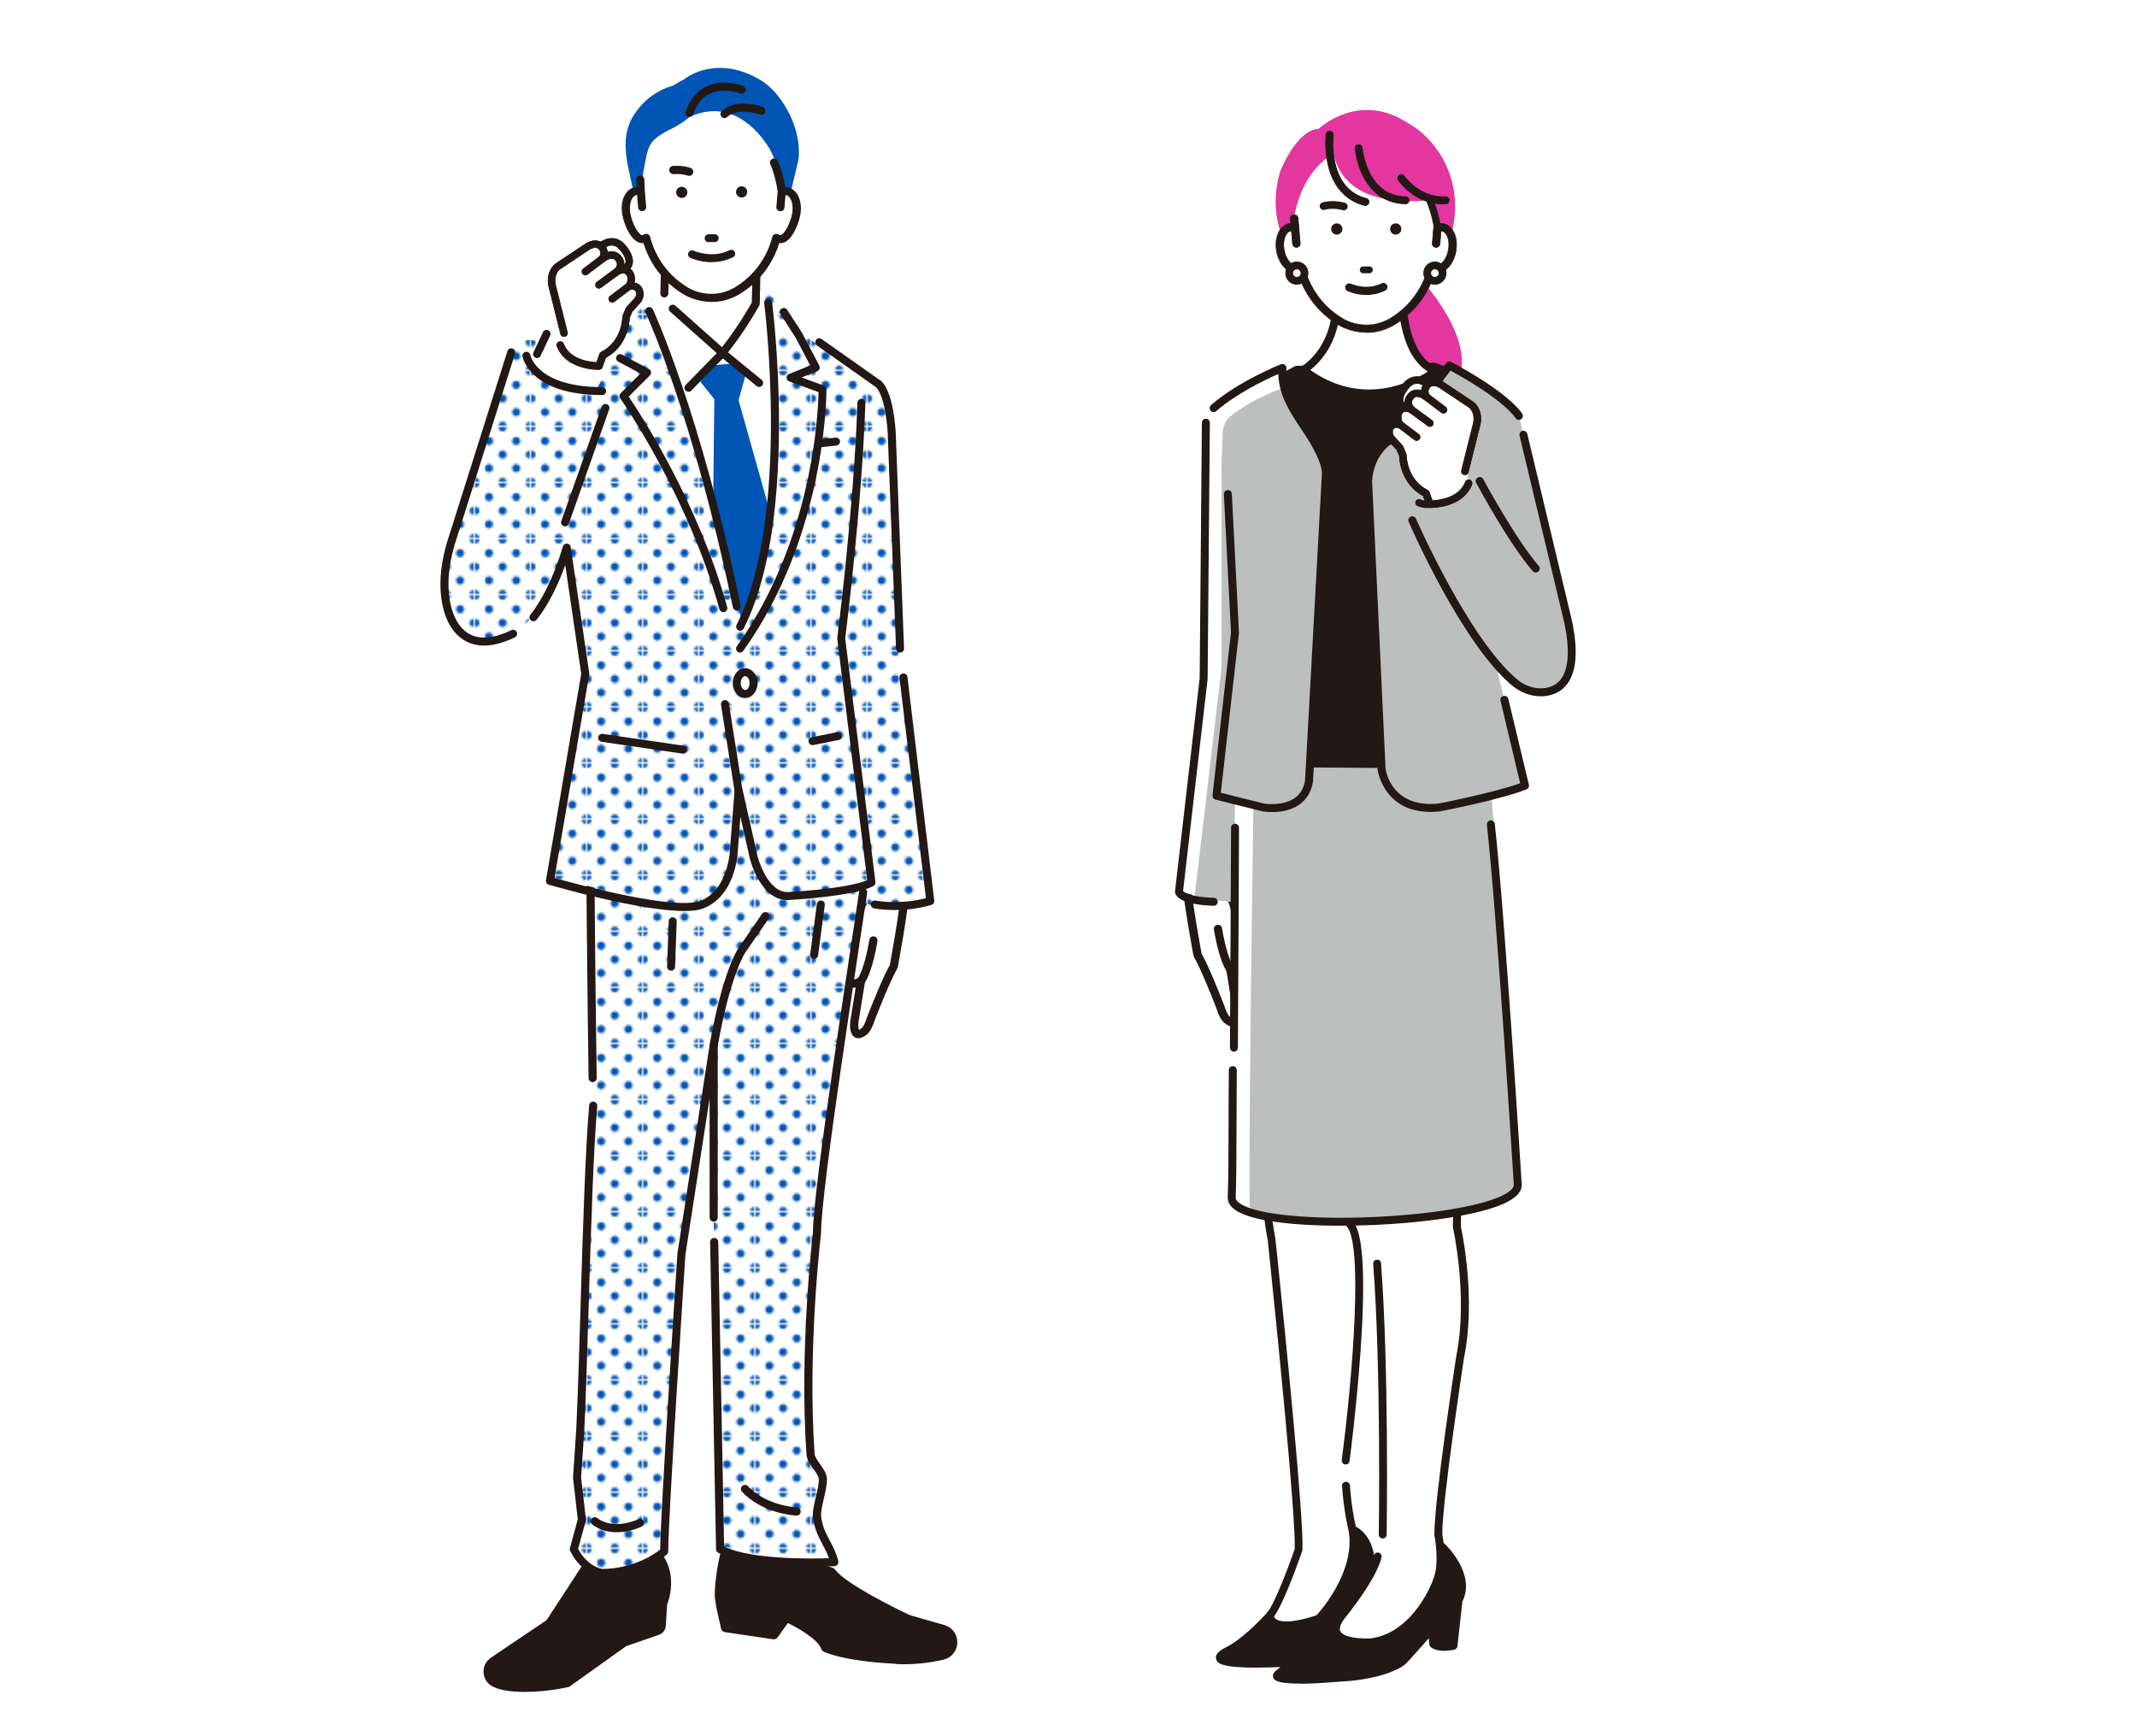 <?xml version="1.0" encoding="UTF-8"?> <svg xmlns="http://www.w3.org/2000/svg" xmlns:xlink="http://www.w3.org/1999/xlink" id="_レイヤー_7" data-name="レイヤー 7" viewBox="0 0 384 312"><defs><style> .cls-1 { fill: #0055b5; } .cls-1, .cls-2, .cls-3, .cls-4, .cls-5, .cls-6, .cls-7, .cls-8, .cls-9, .cls-10, .cls-11 { stroke-width: 0px; } .cls-2 { fill: url(#_新規パターンスウォッチ_23); } .cls-3 { fill: none; } .cls-4 { fill: #221815; } .cls-5 { fill: #231815; } .cls-6 { fill: #34a2dc; } .cls-7 { fill: #0055b5; } .cls-8 { fill: #e3369f; } .cls-9 { fill: #bdbebe; } .cls-10 { fill: #fff; } .cls-11 { fill: #231816; } </style><pattern id="_新規パターンスウォッチ_23" data-name="新規パターンスウォッチ 23" x="0" y="0" width="27.22" height="27.22" patternTransform="translate(-5710.59 -5346.25) scale(.36)" patternUnits="userSpaceOnUse" viewBox="0 0 27.22 27.22"><g><rect class="cls-3" y="0" width="27.22" height="27.22"></rect><path class="cls-7" d="M27.22,29.26c1.12,0,2.04-.91,2.04-2.04s-.91-2.04-2.04-2.04-2.04.91-2.04,2.04.91,2.04,2.04,2.04Z"></path><path class="cls-7" d="M13.61,29.26c1.13,0,2.04-.91,2.04-2.04s-.91-2.04-2.04-2.04-2.04.91-2.04,2.04.91,2.04,2.04,2.04Z"></path><path class="cls-7" d="M0,29.26c1.13,0,2.04-.91,2.04-2.04s-.92-2.04-2.04-2.04-2.04.91-2.04,2.04.91,2.04,2.04,2.04Z"></path><path class="cls-7" d="M27.22,15.65c1.12,0,2.04-.91,2.04-2.04s-.91-2.04-2.04-2.04-2.04.91-2.04,2.04.91,2.04,2.04,2.04Z"></path><path class="cls-7" d="M13.61,15.65c1.13,0,2.04-.91,2.04-2.04s-.91-2.04-2.04-2.04-2.04.91-2.04,2.04.91,2.04,2.04,2.04Z"></path><path class="cls-7" d="M0,15.65c1.13,0,2.04-.91,2.04-2.04s-.92-2.04-2.04-2.04-2.04.91-2.04,2.04.91,2.04,2.04,2.04Z"></path><path class="cls-7" d="M27.22,2.04c1.12,0,2.04-.91,2.04-2.04s-.91-2.04-2.04-2.04-2.04.91-2.04,2.04.91,2.04,2.04,2.04Z"></path><path class="cls-7" d="M13.61,2.04c1.13,0,2.04-.91,2.04-2.04s-.91-2.04-2.04-2.04-2.04.91-2.04,2.04.91,2.04,2.04,2.04Z"></path><path class="cls-7" d="M0,2.04c1.13,0,2.04-.91,2.04-2.04S1.13-2.04,0-2.04-2.04-1.13-2.04,0-1.13,2.04,0,2.04Z"></path><path class="cls-7" d="M-13.61,2.04c1.13,0,2.04-.91,2.04-2.04s-.91-2.04-2.04-2.04-2.04.91-2.04,2.04.91,2.04,2.04,2.04Z"></path><path class="cls-7" d="M-13.61,0"></path><path class="cls-7" d="M6.8,22.45c1.13,0,2.04-.91,2.04-2.04s-.91-2.04-2.04-2.04-2.04.91-2.04,2.04.91,2.04,2.04,2.04Z"></path><path class="cls-7" d="M20.41,22.45c1.13,0,2.04-.91,2.04-2.04s-.92-2.04-2.04-2.04-2.04.91-2.04,2.04.91,2.04,2.04,2.04Z"></path><circle class="cls-7" cx="6.8" cy="6.8" r="2.04"></circle><path class="cls-7" d="M20.41,8.85c1.13,0,2.04-.91,2.04-2.04s-.92-2.04-2.04-2.04-2.04.91-2.04,2.04.91,2.04,2.04,2.04Z"></path><path class="cls-7" d="M-6.8,8.85c1.13,0,2.04-.91,2.04-2.04s-.91-2.04-2.04-2.04-2.04.91-2.04,2.04.91,2.04,2.04,2.04Z"></path><path class="cls-7" d="M-6.8,6.8"></path></g></pattern></defs><g><g><g><path class="cls-10" d="M219.23,157.93s1.79,1.41,2.86,6.25l1.12,5.53s1.74,6.75-2.12,4.51l1.18,7.28s.43,3.52-1.78,1.75c-.69-.55-1.02-1.85-1.34-2.67-.6-1.51-2.61-6.65-3.94-8.97,0,0-1.88-10.01-1.98-13.23,0,0,3.4-1.52,6.01-.45Z"></path><path class="cls-4" d="M221.63,184.49c-.48.04-1.02-.18-1.61-.66-.71-.57-1.08-1.61-1.37-2.44-.07-.19-.13-.37-.2-.54l-.07-.17c-.63-1.61-2.57-6.51-3.83-8.71-.04-.07-.07-.15-.09-.23-.08-.41-1.89-10.1-1.99-13.34,0-.3.16-.58.44-.7.15-.07,3.72-1.64,6.59-.46.06.03.12.06.18.1.08.06,2.01,1.63,3.12,6.67l1.12,5.53c.27,1.04.99,4.43-.47,5.54-.4.3-.88.4-1.43.3l.97,6.01c.07.57.2,2.36-.83,2.94-.17.09-.35.15-.53.16ZM215.91,171.36c1.31,2.33,3.16,7.01,3.86,8.79l.07.17c.07.18.14.38.22.59.22.62.52,1.47.9,1.78.25.2.42.28.5.32.1-.24.15-.88.08-1.4l-1.18-7.25c-.05-.28.08-.57.31-.73.24-.16.54-.17.79-.03.68.4,1.01.39,1.1.32.46-.35.34-2.4-.07-4.01,0-.01,0-.03,0-.04l-1.12-5.53c-.86-3.91-2.21-5.44-2.53-5.75-1.73-.64-3.9-.02-4.84.31.24,3.35,1.72,11.39,1.92,12.48Z"></path></g><path class="cls-4" d="M221.15,174.96c-.25.02-.5-.09-.66-.31-1.5-2.12-2.33-7.4-2.36-7.62-.06-.4.21-.78.62-.84.4-.06.78.21.84.62.22,1.43,1.03,5.47,2.11,7,.24.33.16.8-.18,1.03-.11.08-.24.12-.37.13Z"></path></g><path class="cls-10" d="M219.51,72.52l-2.82,3.43-.4,45.97-4.44,38.31s7.66,1.92,13.71,2.12l1.51-80.76-7.56-9.07Z"></path><path class="cls-9" d="M220.25,77.42l-.75,1.45v41.14l-4.84,41.14s4.84,1.01,10.89,1.21l1.51-80.76-6.81-4.17Z"></path><path class="cls-4" d="M218.1,162.77s-.02,0-.02,0c-6.01-.2-6.85-1.77-6.94-2.44,0-.06,0-.11,0-.17l4.43-38.27.4-45.94c0-.39.32-.71.72-.71h0c.4,0,.71.33.71.72l-.4,45.97s0,.05,0,.08l-4.41,38.1c.22.25,1.28,1.09,5.54,1.23.4.01.71.34.69.74-.01.39-.33.69-.72.69ZM212.53,160.04h0Z"></path><g><path class="cls-5" d="M220.65,296.63s2.62-1.01,7.56-6.35l14.82-15.43s4.54,1.51,3.02,9.98l-1.51,4.54-9.68,7.56-2.42,1.81s-18.45,1.21-11.8-2.12Z"></path><path class="cls-4" d="M225.88,299.68c-6.39,0-7.14-.76-7.35-1.54-.3-1.09,1.18-1.82,1.8-2.14.02,0,.04-.02.06-.03.04-.02,2.6-1.09,7.3-6.17l14.83-15.44c.19-.2.48-.27.74-.18.21.07,5.1,1.81,3.5,10.78,0,.03-.01.07-.03.1l-1.51,4.54c-.04.13-.13.25-.24.33l-9.68,7.56-2.43,1.82c-.11.08-.24.13-.38.14-.03,0-3.26.21-6.49.22h-.12ZM220.1,297.78c1.23.45,5.83.67,12.09.27l2.25-1.69,9.5-7.42,1.43-4.28c1.1-6.26-1.23-8.36-2.18-8.94l-14.46,15.05c-4.72,5.11-7.41,6.35-7.78,6.51-.43.22-.69.38-.84.5Z"></path></g><g><path class="cls-5" d="M230.02,300.57l10.89-9.98,18.15-12.7s5.44,5.14,3.02,9.68l-.91,8.17s-2.42.6-3.63-.3l-.3-2.72s-4.23,4.84-5.14,5.75c-.91.91-4.84,2.72-11.49,3.02,0,0-14.12,1.21-10.59-.91Z"></path><path class="cls-4" d="M233.63,302.55c-4.48,0-4.72-.74-4.84-1.11-.17-.52.1-1,.8-1.44l10.84-9.94s.05-.04.07-.06l18.15-12.7c.28-.19.65-.17.9.07.24.22,5.72,5.48,3.23,10.41l-.89,8.04c-.03.3-.25.54-.53.61-.28.07-2.79.66-4.23-.42-.16-.12-.26-.29-.28-.49l-.12-1.12c-1.32,1.5-3.48,3.94-4.11,4.57-1.09,1.09-5.3,2.93-11.96,3.23-3.07.26-5.34.37-7.01.37ZM230.63,300.97c1.69.26,6.1.12,9.92-.21,6.46-.29,10.29-2.06,11.05-2.82.88-.88,5.07-5.66,5.11-5.71.19-.21.48-.29.75-.21.27.08.46.32.49.6l.26,2.37c.64.29,1.66.23,2.31.13l.85-7.65c0-.09.04-.18.08-.26,1.77-3.32-1.34-7.17-2.49-8.41l-17.61,12.33-10.73,9.83ZM230.02,300.57h0,0Z"></path></g><path class="cls-10" d="M261.78,220.41l.6-19.36-16.64,9.07c-.91,4.23.91,9.07.91,9.07,2.42,17.54,1.81,56.56,1.81,56.56l-.91,3.93c-.91,3.93-6.65,10.89-6.65,10.89-3.63,5.14,5.44,4.54,5.44,4.54,7.26-.91,11.19-8.77,12.1-11.8.91-3.02,0-7.56,0-7.56,0-6.35,3.93-31.96,3.93-31.96,2.22-10.89-.6-23.39-.6-23.39Z"></path><path class="cls-10" d="M227,208.92s.3,7.56,1.51,13.91c0,0,5.14,48.7,4.84,55.65,0,0-1.87,5.44-3.57,9.06-.57,1.21-1.12,2.21-1.57,2.74,0,0-.3,3.63,8.77.6,0,0,7.56-7.86,6.05-16.03,0,0-1.51-6.05-1.21-12.4,0,0,5.04-38.41.6-42.65l.6-11.19-16.03.3Z"></path><path class="cls-4" d="M245.46,295.86c-1.64,0-4.83-.24-5.82-1.99-.56-1-.33-2.25.69-3.69.01-.01.02-.03.03-.04.06-.07,5.65-6.87,6.51-10.6.09-.38.47-.62.85-.53.38.09.62.47.53.85-.92,3.98-6.36,10.65-6.78,11.16-.46.66-.93,1.56-.6,2.16.65,1.16,3.91,1.34,5.41,1.24,2.96-.38,5.63-2.01,7.95-4.85,1.87-2.3,3.08-4.91,3.54-6.45.84-2.82,0-7.17-.02-7.22,0-.05-.01-.09-.01-.14,0-6.33,3.78-31.02,3.94-32.07,2.17-10.64-.57-23-.6-23.13-.01-.06-.02-.12-.02-.18l.57-18.12-15.55,8.48c-.35.19-.78.06-.96-.28-.19-.34-.06-.78.28-.96l16.64-9.07c.22-.12.5-.11.71.02.22.13.35.37.34.63l-.6,19.27c.27,1.24,2.74,13.05.59,23.6-.03.22-3.89,25.41-3.92,31.75.12.62.86,4.85-.03,7.83-.93,3.1-5.02,11.34-12.69,12.3-.01,0-.03,0-.04,0-.12,0-.47.03-.94.03Z"></path><path class="cls-4" d="M248.47,276.47h-.01c-.39,0-.71-.33-.7-.72,0-.29.44-29.65-1.01-48.63-.03-.39.26-.73.65-.76.39-.03.73.26.76.65,1.45,19.04,1.02,48.47,1.01,48.76,0,.39-.32.7-.71.7Z"></path><path class="cls-4" d="M231.16,292.8c-1.21,0-2.14-.25-2.78-.75-.94-.74-.89-1.71-.88-1.82.01-.15.07-.29.17-.4.26-.3.72-.99,1.47-2.58,1.54-3.27,3.25-8.14,3.51-8.89.21-6.07-3.35-41.03-4.45-51.66-.23-2.18-.37-3.55-.39-3.76-1.2-6.32-1.52-13.91-1.52-13.99,0-.19.06-.38.19-.52.13-.14.31-.22.5-.22l16.03-.3c.18,0,.39.07.52.22.14.14.21.33.2.53l-.59,10.88c.89,1.01,2.65,4.5,1.34,23.23-.7,10.04-1.96,19.68-1.97,19.78-.05.39-.41.66-.8.61-.39-.05-.66-.41-.61-.8,2.01-15.3,3.88-39.12.82-42.04-.15-.14-.23-.35-.22-.55l.56-10.43-14.53.27c.11,2.04.49,7.99,1.46,13.08,0,.02,0,.04,0,.06,0,0,.15,1.41.4,3.79,1.42,13.73,4.7,46.27,4.45,51.97,0,.07-.02.14-.04.2-.02.05-1.9,5.52-3.6,9.13-.57,1.21-1.06,2.08-1.47,2.65.04.12.13.3.35.46.49.36,2.17,1,7.29-.68.93-1.02,7.06-8.11,5.75-15.26-.08-.33-.88-3.67-1.17-7.97-.03-.39.27-.73.66-.76.39-.03.73.27.76.66.28,4.3,1.13,7.71,1.13,7.74,0,.01,0,.03,0,.04.65,3.51-.23,7.5-2.54,11.56-1.73,3.03-3.62,5.01-3.7,5.09-.08.08-.18.15-.29.18-2.47.82-4.49,1.24-6.04,1.24Z"></path><path class="cls-10" d="M266.79,129.25l-44.9,5.92s.04,64.38-.56,80.11c.33,7.1,51.75,4.68,51.42-2.42,0,0-4.14-67.28-5.95-83.62Z"></path><path class="cls-9" d="M266.79,129.25l-41.38,3.43s-1.06,66.58-.86,84.02c.4,4.44,48.53,3.27,48.19-3.83,0,0-4.14-67.28-5.95-83.62Z"></path><path class="cls-4" d="M240.91,220.27c-4.31,0-8.25-.22-11.46-.66-5.85-.79-8.74-2.2-8.84-4.29,0-.02,0-.04,0-.06.13-3.49.14-7.59.15-12.78,0-2.98.01-6.36.05-10.19,0-.39.32-.71.72-.71h0c.4,0,.71.33.71.72-.03,3.82-.04,7.2-.05,10.18-.01,5.18-.02,9.28-.15,12.8.08.92,2.11,2.17,7.6,2.91,4.66.63,10.92.81,17.61.49,6.69-.32,12.9-1.08,17.48-2.14,5.44-1.27,7.34-2.71,7.29-3.64-.03-.47-3.04-48.55-4.84-64.68-.04-.39.24-.75.63-.79.39-.05.75.24.79.63,1.8,16.16,4.81,64.28,4.84,64.76.1,2.1-2.65,3.77-8.4,5.11-4.66,1.09-10.96,1.86-17.74,2.18-2.19.1-4.34.15-6.41.15Z"></path><path class="cls-4" d="M221.72,188.98h0c-.4,0-.71-.33-.71-.72.11-17.13.2-39.3.2-39.52,0-.39.32-.71.72-.71h0c.4,0,.71.32.71.72,0,.22-.09,22.39-.2,39.52,0,.39-.32.71-.72.71Z"></path><path class="cls-8" d="M253.82,48.53s11.78,11.61,8.2,19.98l-13.66-6.83,5.46-13.15Z"></path><path class="cls-4" d="M257.15,65.2l-24.33.54s-8.6,4.63-8.65,4.64c-.18.04.64,3.61-1.17,5.87-.1.13-2.74,1.01-2.74,1.17l5.06,32.47c0,.38,2.89,25.51,3.27,27.97l29.64.21c.18-2.46,1.43-30.23,1.56-31.8l7.52-36.97c-5.56-2.36-9.37-4.49-10.15-4.1Z"></path><path class="cls-9" d="M270.32,125.76l-6.96-28.73-13.69-17.91s-3.56,2.18-3.86,7.33l2.42,51.72s.91,7.86,10.28,6.96c0,0,10.96-2.12,15.5-3.93l-3.7-15.43Z"></path><path class="cls-4" d="M257.06,145.9c-8.54,0-9.52-7.58-9.53-7.66,0-.02,0-.03,0-.05l-2.42-51.72s0-.05,0-.08c.32-5.45,4.04-7.8,4.2-7.89.34-.21.78-.1.99.24.21.34.1.78-.23.98-.15.09-3.23,2.08-3.52,6.72l2.42,51.66c.07.5,1.1,7.1,9.47,6.31.62-.11,10.05-1.99,14.72-3.66l-3.52-14.79c-.11-.38.11-.78.49-.89.38-.11.78.11.89.48l3.7,15.43c.1.35-.08.73-.42.87-4.55,1.82-15.15,3.88-15.64,3.97-.02,0-.04,0-.06,0-.54.05-1.05.08-1.53.08Z"></path><path class="cls-10" d="M235.84,78.87c-2.3-3.79-5.77-7.59-5.38-12.76,0,0-7.53,2.98-12.37,7.22l2.55,15.45,1.28,24.88-3.33,29.34,8.47,2.12s7.26,1.21,8.17-4.84l3.02-55.05c.09-1.92-1.42-4.71-2.42-6.35Z"></path><path class="cls-9" d="M235.84,78.87c-2.3-3.79-3.33-4.54-5.44-9.07,0,0-4.62,1.46-9.07,4.81-.96.72-1.55,1.84-1.6,3.05l-.23,5.45,2.42,30.55-3.33,29.34,8.47,2.12s7.26,1.21,8.17-4.84l3.02-55.05c.09-1.92-1.42-4.71-2.42-6.35Z"></path><path class="cls-4" d="M228.53,145.93c-.89,0-1.52-.1-1.58-.11-.02,0-.04,0-.06-.01l-8.47-2.12c-.35-.09-.58-.42-.54-.78l3.32-29.28-1.28-24.82c-.02-.4.28-.73.68-.75.39-.02.73.28.75.68l1.28,24.88s0,.08,0,.12l-3.26,28.72,7.83,1.96c.3.04,3.44.45,5.51-1.05.98-.71,1.59-1.78,1.8-3.16l3.02-55.01c.06-1.27-.76-3.38-2.32-5.94-.44-.72-.91-1.43-1.42-2.19-1.88-2.82-3.99-5.97-4.09-9.86-2.19.96-7.5,3.47-11.15,6.67-.3.26-.75.23-1.01-.07-.26-.3-.23-.75.07-1.01,4.88-4.27,12.26-7.22,12.57-7.35.23-.09.49-.06.69.09.2.15.31.38.29.63-.29,3.93,1.8,7.07,3.83,10.1.49.73.99,1.49,1.45,2.24,1.75,2.88,2.6,5.15,2.52,6.76l-3.02,55.05s0,.04,0,.07c-.27,1.79-1.07,3.18-2.38,4.14-1.61,1.17-3.65,1.41-5.03,1.41Z"></path><path class="cls-9" d="M281.81,111.84l-8.87-37.1s-1.81-3.33-12.5-9.07c0,0-6.91,9.41-10.77,13.58l4.11,14.25s9.36,21.55,18.33,29.11c1.45,1.22,3.3,1.93,5.2,1.79,2.99-.22,6.58-2.41,4.5-12.55Z"></path><path class="cls-4" d="M249.67,79.96c-.17,0-.35-.06-.49-.19-.29-.27-.31-.72-.04-1.01,3.78-4.09,10.65-13.42,10.71-13.51.21-.29.6-.38.92-.21,10.75,5.78,12.71,9.22,12.79,9.36.19.35.06.78-.29.97-.34.19-.78.06-.97-.28-.04-.06-1.95-3.19-11.67-8.5-1.5,2.02-7.08,9.49-10.45,13.14-.14.15-.33.23-.53.23Z"></path><path class="cls-4" d="M276.84,125.12c-1.83,0-3.65-.69-5.18-1.97-9-7.57-18.15-28.48-18.53-29.37-.16-.36,0-.78.37-.94.36-.16.78,0,.94.37.09.21,9.4,21.49,18.14,28.85,1.38,1.17,3.05,1.74,4.68,1.62,1.39-.1,2.47-.65,3.21-1.62,1.41-1.87,1.63-5.25.64-10.07l-8.06-33.7c-.09-.38.15-.77.53-.86.38-.09.77.15.86.53l8.06,33.73c1.08,5.26.78,9.03-.9,11.24-.98,1.3-2.45,2.05-4.25,2.19-.18.01-.35.02-.53.02Z"></path><path class="cls-4" d="M275.97,102.88c-.2,0-.4-.08-.54-.24-4.24-4.84-9.93-15.41-10.17-15.86-.19-.35-.06-.78.29-.97.35-.19.78-.06.97.29.06.11,5.86,10.87,9.99,15.6.26.3.23.75-.07,1.01-.14.12-.3.18-.47.18Z"></path><g><path class="cls-10" d="M234.23,66.47s6.65-3.83,5.85-13.91l11.9-3.02s-1.21,14.18,5.98,17.14c0,0-11.43,9.28-23.73-.2Z"></path><path class="cls-4" d="M245.95,71.43c-3.68,0-7.88-1.09-12.16-4.39-.19-.15-.29-.38-.28-.62.02-.24.15-.45.36-.57.27-.16,6.25-3.77,5.49-13.24-.03-.35.2-.67.54-.75l11.9-3.02c.23-.06.46,0,.64.15.18.15.27.38.25.61-.01.14-1.08,13.69,5.54,16.42.23.1.4.31.44.56.04.25-.06.5-.26.66-.08.06-5.3,4.2-12.46,4.2ZM235.45,66.49c9.46,6.67,18.3,2.1,21.12.28-5.42-3.38-5.5-13.12-5.37-16.3l-10.37,2.64c.42,7.89-3.56,11.95-5.38,13.38Z"></path></g><g><path class="cls-10" d="M259.22,40.83c-.31-.05-.61,0-.91.12-1.1-10.4-9.62-15.39-13.43-15.13-2.12-.21-10.42-.68-12.28,12.9l.11,2.23c-.3-.12-.61-.17-.91-.12-1.32.22-2.1,2.07-1.74,4.14.36,2.07,1.72,3.57,3.04,3.36.21-.03.4-.11.58-.22.46,1.87,2.11,6.7,7.31,9.76,0,0,4.25,2.67,9.04,0,5.2-3.06,6.85-7.89,7.31-9.76.18.11.37.19.58.22,1.32.22,2.68-1.29,3.04-3.36.36-2.07-.42-3.92-1.74-4.14Z"></path><g><path class="cls-6" d="M233.77,48.49c-.04-.14-.07-.27-.1-.38-.04.03-.09.05-.14.07.08.1.16.21.24.31Z"></path><path class="cls-8" d="M231.79,40.83c.31-.05.61,0,.91.12l-.11-2.23c2.14-10.85,9.88-12.82,12-12.62,3.8-.26,12.6,4.45,13.7,14.85.3-.12.6-.17.91-.12.68.11,1.21.66,1.52,1.44,1.74-5.71.5-12.1-3.57-16.75-2.15-2.46-4.18-3.41-4.18-3.41-8.86-5.83-16.03,1.05-16.03,1.05-3.97.15-6.88,7.61-6.88,7.61-1.35,4.39-.92,8.27.21,11.48.31-.76.84-1.29,1.51-1.4Z"></path><path class="cls-6" d="M257.56,48.22c-.08-.03-.15-.07-.23-.11-.04.17-.1.37-.16.58.13-.15.26-.31.39-.47Z"></path></g><g><path class="cls-4" d="M259.33,40.16c-.14-.02-.29-.03-.43-.03l-1.29.82-.23,2.75c-.03.37.25.7.63.73.02,0,.04,0,.06,0,.36,0,.66-.27.69-.62l.2-2.33s.1,0,.15,0c.81.13,1.49,1.55,1.17,3.37-.32,1.82-1.43,2.94-2.24,2.81-.11-.02-.21-.06-.33-.13-.19-.12-.42-.14-.63-.05-.21.08-.36.26-.41.47-.45,1.84-2.04,6.42-6.99,9.34-4.34,2.42-8.17.1-8.33,0-4.96-2.92-6.55-7.5-7-9.34-.05-.21-.21-.39-.41-.47-.2-.08-.44-.06-.63.06-.11.07-.22.11-.32.13-.81.13-1.93-.99-2.24-2.81-.31-1.82.36-3.23,1.17-3.37.05,0,.09,0,.14,0l.2,2.33c.03.35.33.62.69.62.02,0,.04,0,.06,0,.38-.03.66-.36.63-.73l-.24-2.74s0-.04,0-.06v-.09s-.16-1.64-.16-1.64c-.03-.37-.36-.65-.75-.62-.38.03-.66.36-.63.73l.07.85c-.09,0-.17.01-.25.02-1.72.28-2.73,2.44-2.31,4.92.43,2.47,2.11,4.18,3.83,3.91.71,2.34,2.6,6.61,7.41,9.44.08.05,2.11,1.3,4.94,1.3,1.67,0,3.3-.43,4.82-1.29,0,0,.01,0,.01,0,4.82-2.84,6.72-7.11,7.43-9.45,1.72.27,3.4-1.44,3.83-3.91.43-2.47-.59-4.63-2.31-4.92Z"></path><path class="cls-4" d="M245.55,59.79c-2.84,0-4.88-1.26-4.97-1.31-4.8-2.82-6.71-7.1-7.42-9.42-1.73.24-3.42-1.49-3.84-3.96-.26-1.5-.01-2.91.68-3.88.43-.61,1.01-.99,1.67-1.1.06,0,.13-.02.2-.02l-.07-.8c-.02-.19.04-.38.17-.52.13-.15.31-.25.52-.26.42-.03.77.26.81.67l.16,1.73s0,.04,0,.06l.24,2.74c.02.19-.04.38-.17.53-.13.15-.31.25-.52.26-.42.03-.77-.27-.81-.67l-.2-2.28s-.06,0-.08,0c-.25.04-.49.21-.69.49-.46.64-.62,1.72-.44,2.81.31,1.78,1.39,2.88,2.18,2.76.1-.02.2-.06.3-.12.2-.12.46-.15.68-.06.22.09.39.28.45.51.45,1.83,2.03,6.4,6.97,9.31.16.1,3.97,2.4,8.27,0,4.93-2.9,6.51-7.47,6.96-9.3.06-.23.22-.42.45-.51.22-.09.48-.07.68.06.11.07.21.1.31.12.78.13,1.86-.98,2.17-2.76.19-1.09.02-2.16-.44-2.8-.2-.28-.44-.45-.69-.5-.03,0-.05,0-.09,0l-.19,2.28c-.03.38-.36.67-.75.67-.02,0-.04,0-.06,0-.2-.02-.39-.11-.51-.26-.13-.15-.19-.33-.17-.53l.23-2.75s.01-.03.03-.04l1.29-.82s.02,0,.03,0c.15,0,.3,0,.44.03h0c.66.11,1.24.49,1.67,1.1.69.97.94,2.39.68,3.88-.43,2.48-2.11,4.21-3.84,3.96-.71,2.33-2.62,6.6-7.44,9.43h-.01c-1.54.87-3.17,1.3-4.85,1.3ZM233.2,48.94s.05.02.05.04c.7,2.3,2.58,6.58,7.38,9.41.09.05,2.1,1.3,4.91,1.3,1.66,0,3.28-.43,4.8-1.28l.04.04-.03-.05c4.81-2.83,6.7-7.12,7.4-9.42,0-.03.03-.04.06-.04,1.69.27,3.34-1.43,3.76-3.87.25-1.44,0-2.86-.66-3.8-.42-.59-.97-.95-1.6-1.05h0c-.13-.02-.27-.03-.4-.03l-1.25.8-.23,2.72c-.01.16.04.32.14.44.11.13.27.21.44.22.02,0,.04,0,.05,0,.33,0,.61-.25.63-.57l.2-2.33s.03-.05.05-.05c.06,0,.11,0,.16,0,.28.05.54.23.76.54.48.68.65,1.76.46,2.89-.32,1.85-1.47,2.99-2.3,2.85-.12-.02-.23-.06-.35-.14-.17-.11-.39-.12-.58-.05-.19.07-.33.23-.38.43-.46,1.84-2.05,6.45-7.02,9.37-4.37,2.43-8.23.1-8.39,0-4.97-2.93-6.57-7.53-7.02-9.38-.05-.19-.19-.35-.38-.43-.19-.07-.41-.05-.58.05-.12.07-.23.12-.34.14-.83.13-1.99-1-2.31-2.85-.2-1.13-.03-2.21.46-2.89.22-.31.48-.49.76-.54.05,0,.1-.01.15,0,.03,0,.05.02.05.05l.2,2.33c.03.33.33.59.69.56.17-.01.33-.09.44-.22.11-.12.16-.28.14-.44l-.24-2.74s0-.01,0-.02c0-.02,0-.03,0-.05v-.08s-.16-1.65-.16-1.65c-.03-.34-.33-.59-.69-.56-.17.01-.33.09-.44.22-.11.12-.16.28-.14.44l.07.85s0,.03-.01.04c-.01.01-.02.02-.04.02-.1,0-.18.01-.25.02-.63.1-1.18.47-1.6,1.05-.67.93-.91,2.36-.66,3.8.42,2.44,2.08,4.14,3.76,3.86,0,0,0,0,0,0Z"></path></g><path class="cls-11" d="M258.3,41.58c-.32,0-.6-.23-.65-.54-.62-4.04-2.19-6.9-3.41-8.59-.21-.29-.13-.68.16-.89.3-.2.7-.13.91.16,1.29,1.8,2.97,4.85,3.63,9.13.05.35-.19.67-.55.72-.03,0-.06,0-.1,0Z"></path></g><path class="cls-4" d="M241.68,36.45h0c-.08-.03-2-.62-4.03-.08-.18.05-.33.16-.42.32-.09.16-.12.34-.07.52.1.37.48.59.84.49,1.64-.44,3.24.06,3.26.07.07.02.14.03.21.03.3,0,.56-.19.66-.48.12-.36-.08-.75-.45-.87Z"></path><g><path class="cls-4" d="M251.81,41.15c0,.56-.45,1.01-1.01,1.01s-1.01-.45-1.01-1.01.45-1.01,1.01-1.01,1.01.45,1.01,1.01Z"></path><path class="cls-4" d="M241.22,41.15c0,.56-.45,1.01-1.01,1.01s-1.01-.45-1.01-1.01.45-1.01,1.01-1.01,1.01.45,1.01,1.01Z"></path></g><g><path class="cls-4" d="M244.95,49.1h1.12c.34,0,.61-.27.61-.61s-.27-.61-.61-.61h-1.12c-.34,0-.61.27-.61.61s.27.61.61.61Z"></path><g><path class="cls-4" d="M245.52,52.89c-1.86,0-3.25-.64-3.34-.68-.3-.14-.43-.51-.29-.81.14-.3.51-.43.81-.29h0s2.85,1.3,5.6-.07c.3-.15.67-.03.82.27.15.3.03.67-.27.82-1.16.58-2.31.77-3.33.77Z"></path><path class="cls-4" d="M245.52,53.01c-1.9,0-3.33-.67-3.39-.7-.18-.08-.31-.23-.37-.41-.07-.18-.06-.38.03-.56.17-.36.6-.52.97-.35.03.01,2.8,1.27,5.5-.07.17-.09.37-.1.56-.04.18.06.33.19.42.36.18.36.03.8-.33.98-1.04.52-2.18.78-3.38.78ZM242.44,51.17c-.18,0-.36.1-.44.28-.06.12-.06.25-.02.38.04.12.13.22.25.28.06.03,1.44.67,3.29.67,1.17,0,2.27-.25,3.27-.76.24-.12.34-.42.22-.66-.06-.12-.16-.2-.28-.25-.12-.04-.26-.03-.37.03-2.81,1.41-5.67.09-5.7.08-.07-.03-.14-.05-.21-.05Z"></path></g></g><path class="cls-8" d="M249.39,22.73l-9.96,1.77s-1.91,14.22,19.4,11.24c0,0-1.5-12.7-9.44-13.01Z"></path><g><path class="cls-4" d="M245.2,36.91c.05.01.11.02.16.02.28,0,.53-.19.61-.47.09-.34-.11-.68-.45-.77-2.92-.76-4.81-2.88-5.62-6.3-.62-2.63-.34-5.07-.34-5.11.04-.34-.2-.66-.55-.7-.34-.04-.66.2-.7.55-.01.11-.31,2.67.36,5.52.91,3.87,3.17,6.38,6.54,7.26Z"></path><path class="cls-4" d="M245.36,37.01c-.06,0-.12,0-.18-.02h0c-3.4-.88-5.68-3.42-6.6-7.32-.67-2.87-.37-5.44-.36-5.55.02-.19.12-.36.27-.47s.34-.17.52-.15c.19.02.36.12.47.27.12.15.17.34.15.52,0,.02-.28,2.47.34,5.08.8,3.39,2.67,5.48,5.56,6.23.18.05.34.16.43.33.1.16.12.36.08.54-.08.31-.36.53-.69.53ZM238.93,23.66c-.12,0-.24.04-.34.12-.11.09-.19.22-.21.36-.01.11-.31,2.65.35,5.49.9,3.84,3.14,6.33,6.48,7.2h0c.29.07.59-.11.66-.39.04-.14.02-.29-.06-.41-.07-.13-.19-.21-.33-.25-2.95-.77-4.87-2.91-5.68-6.36-.63-2.64-.34-5.12-.34-5.14.04-.3-.18-.57-.48-.61-.02,0-.04,0-.07,0Z"></path></g><g><path class="cls-4" d="M252.57,35.36c-2.91-.06-5.1-1.52-6.51-4.35-1.09-2.18-1.29-4.39-1.29-4.42-.03-.35-.33-.6-.68-.57-.35.03-.6.33-.57.68,0,.1.21,2.44,1.4,4.84,1.61,3.25,4.25,5.01,7.63,5.07,0,0,0,0,.01,0,.34,0,.62-.27.63-.62,0-.35-.27-.63-.62-.64Z"></path><path class="cls-4" d="M252.56,36.7c-3.43-.07-6.09-1.84-7.72-5.12-1.19-2.41-1.4-4.77-1.41-4.87-.03-.39.26-.74.65-.77.39-.03.74.26.77.65,0,.02.21,2.23,1.28,4.39,1.4,2.8,3.56,4.24,6.44,4.3h0c.19,0,.37.08.5.22.13.14.2.32.2.51,0,.38-.33.7-.71.7ZM244.14,26.11s-.03,0-.05,0c-.3.02-.52.29-.5.59,0,.1.21,2.43,1.39,4.81,1.6,3.22,4.21,4.96,7.56,5.03h0c.31,0,.55-.24.56-.53,0-.15-.05-.28-.15-.39-.1-.11-.24-.16-.38-.17-2.94-.06-5.16-1.54-6.59-4.39-1.09-2.18-1.29-4.35-1.3-4.45-.02-.28-.26-.5-.54-.5Z"></path></g><g><path class="cls-4" d="M259.71,35.36c-4.62.28-7.37-3.67-7.4-3.71-.2-.29-.59-.36-.87-.17-.29.19-.36.59-.17.87.12.18,2.96,4.27,7.96,4.27.18,0,.37,0,.56-.02.35-.02.61-.32.59-.67-.02-.35-.32-.61-.67-.59Z"></path><path class="cls-4" d="M259.23,36.72c-5.04,0-7.9-4.13-8.02-4.31-.22-.32-.14-.77.19-.99.32-.22.77-.14.99.19.03.04,2.76,3.95,7.33,3.67h0c.4-.02.73.28.75.67.02.39-.28.73-.67.75-.19.01-.38.02-.57.02ZM251.79,31.47c-.11,0-.21.03-.31.09-.25.17-.31.51-.14.76.12.17,2.94,4.23,7.89,4.23.18,0,.37,0,.56-.02.3-.02.53-.28.51-.58-.02-.3-.28-.53-.58-.51-4.67.29-7.45-3.7-7.48-3.74-.11-.15-.28-.24-.45-.24Z"></path></g><g><path class="cls-10" d="M234.41,49.08c0,.76-.62,1.38-1.38,1.38s-1.38-.62-1.38-1.38.62-1.38,1.38-1.38,1.38.62,1.38,1.38Z"></path><g><path class="cls-4" d="M233.03,51.08c-1.1,0-2-.9-2-2s.9-2,2-2,2,.9,2,2-.9,2-2,2ZM233.03,48.31c-.42,0-.77.35-.77.77s.35.77.77.77.77-.35.77-.77-.34-.77-.77-.77Z"></path><path class="cls-4" d="M233.03,51.16c-1.15,0-2.08-.93-2.08-2.08s.93-2.08,2.08-2.08,2.08.93,2.08,2.08-.93,2.08-2.08,2.08ZM233.03,47.16c-1.06,0-1.92.86-1.92,1.92s.86,1.92,1.92,1.92,1.92-.86,1.92-1.92-.86-1.92-1.92-1.92ZM233.03,49.93c-.47,0-.85-.38-.85-.85s.38-.85.85-.85.85.38.85.85-.38.85-.85.85ZM233.03,48.39c-.38,0-.69.31-.69.69s.31.69.69.69.69-.31.69-.69-.31-.69-.69-.69Z"></path></g></g><g><path class="cls-10" d="M259.23,49.08c0,.76-.62,1.38-1.38,1.38s-1.38-.62-1.38-1.38.62-1.38,1.38-1.38,1.38.62,1.38,1.38Z"></path><g><path class="cls-4" d="M257.84,51.08c-1.1,0-2-.9-2-2s.9-2,2-2,2,.9,2,2-.9,2-2,2ZM257.84,48.31c-.42,0-.77.35-.77.77s.35.77.77.77.77-.35.77-.77-.35-.77-.77-.77Z"></path><path class="cls-4" d="M257.84,51.16c-1.15,0-2.08-.93-2.08-2.08s.93-2.08,2.08-2.08,2.08.93,2.08,2.08-.93,2.08-2.08,2.08ZM257.84,47.16c-1.06,0-1.92.86-1.92,1.92s.86,1.92,1.92,1.92,1.92-.86,1.92-1.92-.86-1.92-1.92-1.92ZM257.84,49.93c-.47,0-.85-.38-.85-.85s.38-.85.85-.85.85.38.85.85-.38.85-.85.85ZM257.84,48.39c-.38,0-.69.31-.69.69s.31.69.69.69.69-.31.69-.69-.31-.69-.69-.69Z"></path></g></g><g><g><g><path class="cls-10" d="M252.66,69.32c.48-.62,2.29-2.42,5.22.96l-3.89,3.49s-4.26-.41-1.69-4.02c.11-.15.24-.29.35-.44Z"></path><g><path class="cls-5" d="M253.94,74.38c-.22-.02-2.22-.25-2.87-1.68-.41-.91-.16-2.02.75-3.29.08-.11.16-.2.23-.29.05-.05.09-.11.13-.16h0c.29-.37,1.09-1.24,2.36-1.27.01,0,.02,0,.03,0,1.22-.02,2.49.72,3.77,2.2.22.25.19.63-.05.85l-3.89,3.49c-.11.1-.25.15-.4.16-.02,0-.05,0-.07,0ZM254.58,68.9c-.72.02-1.21.51-1.43.8h0c-.05.07-.11.14-.17.2-.06.08-.12.15-.17.22-.44.62-.9,1.48-.63,2.08.26.57,1.11.84,1.63.94l3.22-2.89c-.89-.9-1.73-1.37-2.45-1.34Z"></path><g><path class="cls-5" d="M254.01,74.41s-.05,0-.07,0h0c-.23-.02-2.23-.25-2.89-1.69-.42-.92-.17-2.03.75-3.31.08-.11.15-.2.23-.29h0c.04-.06.09-.11.13-.17.29-.37,1.1-1.24,2.37-1.28h.03c1.22-.02,2.5.72,3.79,2.21.22.26.2.65-.05.88l-3.89,3.49c-.11.1-.26.16-.41.16ZM253.94,74.36c.17.01.33-.04.45-.15l3.89-3.49c.24-.21.26-.58.05-.82-1.28-1.48-2.55-2.22-3.76-2.2h-.03c-1.26.04-2.06.9-2.34,1.26-.04.05-.09.11-.13.16h0c-.07.1-.15.19-.23.3-.9,1.27-1.16,2.37-.74,3.27.65,1.42,2.63,1.65,2.85,1.67ZM253.8,73.16s0,0,0,0c-.31-.06-1.35-.3-1.64-.95-.28-.61.19-1.48.63-2.1.05-.07.11-.14.17-.22.06-.07.11-.13.16-.2.23-.29.72-.79,1.45-.81h0s.01,0,.02,0c.72-.01,1.56.45,2.44,1.35,0,0,0,0,0,.02,0,0,0,.01,0,.02l-3.22,2.89s0,0-.01,0ZM254.58,68.92c-.71.02-1.19.5-1.41.79-.05.07-.11.13-.17.2-.06.07-.12.15-.17.21-.44.61-.9,1.46-.63,2.06.28.62,1.28.86,1.6.93l3.19-2.87c-.87-.88-1.69-1.33-2.4-1.32,0,0-.01,0-.02,0h0ZM254.58,68.9h0,0Z"></path><path class="cls-5" d="M254.01,74.46s-.05,0-.08,0c-.23-.02-2.26-.26-2.93-1.72-.43-.93-.17-2.06.75-3.36.08-.11.16-.2.23-.29h0c.04-.06.09-.11.13-.17.29-.38,1.11-1.26,2.41-1.3h.03c1.24-.02,2.53.73,3.83,2.23.24.28.21.7-.06.95l-3.89,3.49c-.12.11-.28.17-.44.17ZM253.95,74.31c.15.01.3-.03.41-.14l3.89-3.49c.22-.19.24-.53.05-.75-1.27-1.47-2.52-2.2-3.72-2.18h-.03c-1.24.04-2.02.88-2.3,1.24-.04.05-.08.1-.13.15v.02c-.09.09-.17.18-.24.28-.89,1.25-1.14,2.34-.74,3.22.64,1.39,2.59,1.62,2.81,1.64ZM253.81,73.2s-.01,0-.02,0c-.32-.06-1.37-.31-1.68-.98-.29-.63.19-1.52.64-2.15.05-.07.11-.14.17-.22.06-.07.12-.14.17-.2.23-.3.73-.81,1.48-.83h.02c.73-.01,1.59.46,2.48,1.37.01.01.02.03.02.05,0,.02,0,.04-.02.05l-3.22,2.89s-.03.02-.05.02ZM254.58,68.97c-.69.02-1.16.49-1.38.77-.05.07-.11.13-.17.2-.06.07-.12.14-.17.21-.43.6-.88,1.44-.62,2.01.27.59,1.22.83,1.54.89l3.14-2.82c-.84-.84-1.65-1.28-2.33-1.27h-.02Z"></path></g></g></g><g><g><path class="cls-10" d="M249.63,77.33c.27-1.4,1.85-1.08,1.85-1.08-.56-1.18-.22-1.93-.22-1.93.67-1.69,2.39-.71,2.39-.71-1.21-1.22-.18-2.34-.18-2.34,1.08-1.41,2.88.08,2.88.08-.58-.99-.16-1.69-.16-1.69.87-1.75,2.72-.57,2.72-.57l5.53,3.68c.4.34.65.77.81,1.19.29.75.3,1.57.09,2.34l-1.9,7.03.45,3.51c-1.5,3.93-6.97,3.76-6.97,3.76l-.68-1.94c-4.2-2.14-4.15-6.83-4.15-6.83l-.56-1.34c-.7-.76-1.16-1.28-1.46-1.61-.37-.43-.55-1-.45-1.55Z"></path><g><path class="cls-5" d="M257.16,91.22c.48,0,1.61-.07,2.87-.43,2.23-.64,3.76-1.93,4.44-3.72.12-.31-.04-.67-.35-.78-.31-.12-.67.04-.78.35-1.1,2.89-4.74,3.3-5.97,3.36l-.54-1.53c-.05-.15-.16-.27-.3-.34-3.82-1.95-3.82-6.24-3.82-6.28,0-.08-.02-.16-.05-.24l-.56-1.34c-.03-.07-.07-.13-.11-.18-.57-.62-1.06-1.16-1.45-1.61-.26-.3-.37-.68-.31-1.04.14-.73.91-.64,1.14-.6.22.04.46-.05.59-.23.14-.18.17-.42.07-.63-.42-.88-.22-1.42-.21-1.44.12-.31.28-.5.49-.57.37-.13.88.07,1.04.16.26.15.6.08.78-.16.18-.24.16-.58-.05-.79-.73-.74-.31-1.34-.16-1.51,0,0,.02-.03.03-.04.17-.22.35-.33.58-.36.55-.07,1.22.37,1.43.54.23.19.56.18.78,0,.22-.19.28-.52.13-.77-.35-.6-.19-1.01-.16-1.07.01-.02,0-.01.02-.04.16-.32.36-.51.61-.58.46-.13,1.05.14,1.24.26l5.48,3.65c.26.23.47.54.61.92.23.6.25,1.29.07,1.96l-2.1,8.4c-.09.32.1.66.43.75.32.09.66-.1.75-.43l2.1-8.4c.25-.93.21-1.87-.11-2.72-.22-.58-.55-1.07-.98-1.44-.02-.02-.04-.03-.06-.04l-5.53-3.68c-.12-.08-1.16-.71-2.23-.41-.41.11-.97.41-1.37,1.2-.1.18-.2.46-.22.81-.32-.1-.68-.15-1.04-.11-.55.06-1.03.34-1.4.81-.32.36-.66,1.05-.52,1.84-.19,0-.38.04-.57.11-.38.13-.9.46-1.22,1.26-.05.12-.26.7-.06,1.57-.26.05-.55.14-.81.32-.41.28-.69.71-.79,1.25-.14.72.08,1.5.59,2.07.38.43.85.95,1.4,1.55l.47,1.13c.02.81.34,4.99,4.26,7.13l.6,1.72c.08.24.3.4.56.41.01,0,.1,0,.24,0Z"></path><g><path class="cls-5" d="M257.16,91.24c-.12,0-.21,0-.24,0-.26,0-.49-.17-.58-.42l-.6-1.71c-3.92-2.15-4.24-6.31-4.27-7.14l-.47-1.12c-.54-.59-1.01-1.11-1.39-1.54-.51-.58-.73-1.36-.59-2.09.1-.55.38-.98.8-1.26.23-.15.5-.26.8-.32-.19-.87.03-1.45.07-1.56.32-.81.84-1.14,1.23-1.27.17-.06.36-.1.55-.11-.13-.76.18-1.45.53-1.83.37-.47.85-.75,1.41-.82.32-.04.67,0,1.02.11.02-.3.1-.58.22-.79.4-.79.97-1.1,1.38-1.21,1.08-.3,2.13.34,2.25.42l5.53,3.68s.04.03.06.05c.43.37.76.86.99,1.44.33.85.37,1.8.11,2.73l-2.1,8.4c-.04.16-.15.3-.29.38-.15.08-.32.11-.48.06-.34-.09-.53-.44-.44-.77l2.1-8.4c.18-.67.15-1.36-.07-1.95-.14-.38-.35-.69-.61-.92l-5.48-3.65c-.19-.12-.77-.39-1.23-.26-.25.07-.44.26-.6.57v.02s-.01.01-.02.02c-.02.04-.19.45.16,1.05.15.26.1.6-.13.8-.23.2-.57.2-.81.01-.21-.17-.88-.6-1.41-.54-.22.03-.4.14-.57.35,0,.01-.02.03-.03.04-.14.16-.55.75.16,1.48.22.22.24.57.05.82-.19.25-.54.32-.81.17-.16-.09-.66-.29-1.02-.16-.2.07-.36.25-.48.56,0,.02-.2.55.21,1.43.1.21.07.46-.07.65-.14.18-.38.28-.62.23-.23-.04-.98-.12-1.11.58-.07.35.05.73.3,1.02.39.45.88.99,1.45,1.6.05.05.09.12.12.18l.56,1.34c.03.08.05.16.05.25,0,.04,0,4.32,3.81,6.26.14.07.25.2.31.35l.53,1.51c.62-.03,1.82-.15,3.01-.62,1.47-.58,2.45-1.5,2.92-2.73.06-.16.18-.28.33-.35.15-.07.32-.07.48-.01.16.06.28.18.35.33.07.15.07.32.01.48-.68,1.8-2.23,3.09-4.46,3.74-1.27.37-2.43.42-2.87.43ZM254.6,70.08c-.07,0-.14,0-.21.01-.54.06-1.02.34-1.38.8-.34.38-.65,1.06-.51,1.82,0,0,0,.01,0,.02,0,0,0,0-.02,0-.2,0-.39.05-.56.11-.38.13-.89.46-1.2,1.25-.04.11-.26.69-.06,1.55,0,0,0,.01,0,.02,0,0,0,0-.01,0-.3.05-.57.16-.8.31-.41.27-.68.7-.78,1.24-.14.72.08,1.48.58,2.05.38.43.85.95,1.4,1.55,0,0,0,0,0,0l.47,1.13s0,0,0,0c.02.81.34,4.97,4.25,7.11,0,0,0,0,0,.01l.6,1.72c.08.23.29.38.54.39.04,0,.12,0,.24,0,.44,0,1.59-.06,2.86-.43,2.22-.64,3.75-1.92,4.43-3.71.06-.15.05-.31-.01-.45-.06-.14-.18-.25-.33-.31-.15-.06-.31-.05-.45.01-.14.06-.25.18-.31.33-.47,1.24-1.47,2.17-2.95,2.75-1.2.47-2.42.59-3.04.62,0,0,0,0,0,0,0,0-.02,0-.02-.01l-.54-1.53c-.05-.14-.15-.26-.29-.33-3.83-1.95-3.83-6.26-3.83-6.3,0-.08-.01-.16-.05-.23l-.56-1.34c-.03-.06-.06-.12-.11-.17-.57-.62-1.06-1.16-1.45-1.61-.26-.3-.38-.7-.31-1.06.14-.74.93-.66,1.16-.62.22.04.44-.05.57-.22.14-.18.16-.41.07-.61-.42-.89-.22-1.44-.21-1.46.12-.32.29-.51.5-.58.38-.14.89.07,1.06.16.25.14.58.07.75-.16.18-.23.16-.56-.05-.77-.74-.75-.31-1.37-.16-1.54,0,0,.02-.02.03-.03.17-.22.36-.34.6-.37.55-.07,1.23.37,1.45.55.22.18.54.18.75,0,.22-.19.27-.5.12-.74-.36-.61-.19-1.02-.16-1.09,0-.01,0-.01.01-.02,0,0,0,0,0-.02.16-.33.37-.52.62-.6.47-.13,1.07.15,1.26.27l5.49,3.65c.27.24.47.55.62.94.23.6.26,1.3.08,1.98l-2.1,8.4c-.08.31.1.64.41.72.15.04.31.02.45-.06.14-.08.23-.2.27-.36l2.1-8.4c.25-.93.21-1.86-.11-2.7-.22-.58-.55-1.06-.98-1.43-.02-.02-.04-.03-.06-.04l-5.53-3.68c-.11-.07-1.15-.71-2.21-.41-.4.11-.96.41-1.36,1.19-.12.21-.2.5-.21.8,0,0,0,.01,0,.02,0,0-.01,0-.02,0-.28-.09-.56-.13-.82-.13Z"></path><path class="cls-4" d="M257.16,91.29c-.13,0-.21,0-.25,0-.28,0-.53-.19-.62-.45l-.6-1.69c-3.92-2.16-4.25-6.32-4.28-7.16l-.46-1.11c-.55-.6-1.01-1.11-1.39-1.54-.52-.59-.75-1.39-.61-2.13.11-.56.39-1.01.82-1.3.22-.15.48-.25.76-.31-.17-.86.04-1.43.08-1.54.33-.82.86-1.16,1.26-1.3.16-.06.33-.09.51-.11-.11-.76.21-1.44.55-1.82.37-.48.87-.77,1.44-.83.31-.04.64,0,.98.09.03-.28.1-.55.22-.75.41-.81.99-1.12,1.41-1.23,1.1-.3,2.17.35,2.28.42l5.53,3.68s.05.03.07.05c.44.38.77.87,1,1.46.33.86.37,1.82.12,2.76l-2.1,8.39c-.05.18-.16.32-.32.41-.16.09-.34.11-.52.07-.36-.1-.58-.47-.48-.83l2.1-8.4c.18-.66.15-1.34-.07-1.92-.14-.37-.34-.67-.59-.9l-5.48-3.65c-.18-.11-.75-.38-1.19-.25-.23.07-.42.25-.57.55h0s0,.03-.02.04c-.02.04-.18.42.16,1,.17.28.11.64-.14.86-.25.21-.62.22-.87.01-.21-.17-.85-.59-1.38-.53-.21.02-.38.13-.53.33,0,.01-.02.03-.03.04-.13.16-.52.72.16,1.41.23.24.26.62.06.89-.2.27-.58.35-.87.18-.16-.09-.63-.28-.98-.16-.19.07-.33.24-.45.53,0,.02-.2.53.21,1.39.11.23.08.5-.08.7-.15.2-.41.3-.66.25-.22-.04-.93-.12-1.06.54-.06.33.04.7.29.98.39.44.88.98,1.45,1.6.05.06.1.13.13.2l.56,1.34c.04.08.05.18.05.27,0,.04,0,4.29,3.78,6.22.16.08.27.21.33.38l.52,1.48c.62-.03,1.8-.16,2.96-.61,1.46-.57,2.43-1.48,2.9-2.7.06-.17.19-.3.36-.38.17-.07.35-.08.52-.01.17.06.3.19.38.36.07.17.08.35.02.52-.69,1.81-2.24,3.12-4.49,3.77-1.28.37-2.44.43-2.88.43ZM254.6,70.13c-.07,0-.14,0-.2.01-.53.06-1,.33-1.35.78-.33.38-.64,1.04-.5,1.78,0,.02,0,.04-.01.06-.01.02-.03.03-.05.03-.19,0-.38.04-.55.11-.37.13-.87.44-1.17,1.22-.04.11-.25.67-.06,1.52,0,.02,0,.04,0,.05-.01.02-.03.03-.05.03-.3.05-.56.16-.78.31-.4.27-.66.68-.76,1.21-.13.7.08,1.45.57,2.01.38.43.85.95,1.39,1.54,0,0,.01.02.01.02l.47,1.13s0,.02,0,.03c.02.81.34,4.94,4.23,7.07.02,0,.03.02.03.04l.6,1.72c.07.21.27.35.49.36.04,0,.12,0,.24,0,.44,0,1.58-.06,2.85-.43,2.2-.64,3.72-1.91,4.4-3.68.05-.13.05-.28-.01-.41-.06-.13-.17-.23-.3-.28-.13-.05-.28-.05-.41.01-.13.06-.23.17-.28.3-.48,1.26-1.48,2.19-2.98,2.78-1.21.48-2.43.6-3.06.63h0s-.06-.02-.07-.05l-.54-1.53c-.05-.13-.14-.24-.26-.3-3.86-1.97-3.86-6.3-3.86-6.34,0-.07-.01-.15-.04-.21l-.56-1.34c-.02-.06-.06-.11-.1-.16-.56-.61-1.05-1.15-1.45-1.61-.27-.31-.4-.72-.32-1.1.15-.79.97-.7,1.22-.66.2.04.4-.04.53-.2.12-.16.15-.38.06-.56-.43-.91-.22-1.47-.21-1.5.13-.33.3-.53.53-.61.4-.14.93.07,1.1.17.23.13.53.07.69-.14.16-.21.14-.51-.04-.7-.77-.78-.32-1.42-.17-1.6,0,0,.02-.02.03-.03.18-.23.38-.36.63-.39.57-.07,1.26.38,1.48.56.2.16.49.16.69,0,.2-.17.25-.46.11-.68-.37-.63-.2-1.06-.16-1.14,0-.01,0-.02.01-.02v-.02c.18-.34.39-.54.66-.62.49-.14,1.1.15,1.3.27l5.49,3.65c.28.25.49.57.64.96.23.61.26,1.32.08,2.01l-2.1,8.4c-.08.29.09.58.38.66.14.04.28.02.41-.05.12-.07.21-.19.25-.33l2.1-8.39c.25-.92.21-1.84-.11-2.67-.22-.57-.54-1.05-.96-1.41-.02-.01-.03-.03-.05-.04l-5.53-3.68c-.11-.07-1.13-.69-2.17-.41-.39.11-.94.4-1.33,1.16-.12.21-.19.49-.21.78,0,.02-.01.04-.03.05-.02.01-.04.02-.06,0-.28-.09-.55-.13-.81-.12Z"></path></g></g></g><g><path class="cls-5" d="M259.39,74.25c.18,0,.36-.09.48-.24.2-.27.15-.65-.12-.85l-3.03-2.29c-.27-.2-.65-.15-.85.12-.2.27-.15.65.12.85l3.03,2.29c.11.09.25.13.38.12Z"></path><g><path class="cls-5" d="M259.39,74.27c-.14,0-.28-.04-.39-.13l-3.03-2.29c-.28-.21-.33-.61-.12-.88.21-.28.61-.33.88-.12l3.03,2.29c.28.21.33.61.12.88-.12.16-.3.25-.49.25ZM256.34,70.76c-.17,0-.35.08-.46.23-.19.26-.14.63.11.82l3.03,2.29c.11.08.23.12.36.12.18,0,.35-.09.46-.23.19-.26.14-.63-.11-.82l-3.03-2.29c-.11-.08-.24-.12-.36-.12Z"></path><path class="cls-4" d="M259.39,74.32c-.15,0-.3-.04-.42-.14l-3.03-2.29c-.3-.23-.36-.65-.13-.95.23-.3.65-.36.95-.13l3.03,2.29c.3.23.36.65.13.95-.13.17-.32.27-.53.27ZM256.34,70.81c-.17,0-.32.08-.42.21-.18.24-.13.57.1.75l3.03,2.29c.1.07.21.11.33.11.17,0,.32-.08.42-.21.18-.24.13-.57-.1-.75l-3.03-2.29c-.1-.07-.21-.11-.33-.11Z"></path></g></g><g><path class="cls-5" d="M256.95,76.64c.18,0,.36-.09.48-.25.2-.27.14-.65-.13-.85l-3.3-2.42c-.27-.2-.65-.14-.85.13-.2.27-.14.65.13.85l3.3,2.42c.11.08.24.12.37.12Z"></path><g><path class="cls-5" d="M256.95,76.66c-.14,0-.27-.04-.38-.12l-3.3-2.42c-.14-.1-.22-.25-.25-.41-.03-.17.02-.33.11-.47.1-.14.25-.22.41-.25.17-.03.33.02.47.11l3.3,2.42c.28.21.34.6.14.88-.12.16-.3.25-.5.26ZM253.64,73.02s-.05,0-.08,0c-.15.02-.29.11-.38.23-.09.13-.13.28-.11.44.02.15.11.29.23.38l3.3,2.42c.1.08.23.12.36.11.19,0,.35-.09.46-.24.19-.26.13-.63-.13-.82l-3.3-2.42c-.1-.08-.23-.12-.36-.11Z"></path><path class="cls-4" d="M256.96,76.71c-.15,0-.29-.04-.41-.13l-3.3-2.42c-.15-.11-.24-.27-.27-.44-.03-.18.02-.36.12-.5.11-.15.26-.24.44-.27.18-.03.36.02.5.12l3.3,2.42c.3.22.37.65.15.95-.13.17-.32.27-.54.28ZM253.64,73.07s-.05,0-.07,0c-.14.02-.27.1-.35.21-.09.12-.12.26-.1.4.02.14.1.27.21.35l3.3,2.42c.1.07.21.11.33.1.17,0,.32-.08.43-.22.18-.24.12-.58-.12-.75l-3.3-2.42c-.1-.07-.21-.11-.33-.1Z"></path></g></g><g><path class="cls-5" d="M254.56,79.15c.18,0,.36-.09.48-.24.2-.27.15-.65-.12-.85l-3.03-2.29c-.27-.2-.65-.15-.85.12-.2.27-.15.65.12.85l3.03,2.29c.11.09.25.13.38.12Z"></path><g><path class="cls-5" d="M254.56,79.18c-.14,0-.28-.04-.39-.13l-3.03-2.29c-.28-.21-.33-.61-.12-.88.21-.28.61-.33.88-.12l3.03,2.29c.28.21.33.61.12.88-.12.16-.3.25-.49.25ZM251.51,75.67c-.17,0-.35.08-.46.23-.19.26-.14.63.11.82l3.03,2.29c.11.08.23.12.36.12.18,0,.35-.09.46-.23.19-.26.14-.63-.11-.82l-3.03-2.29c-.11-.08-.24-.12-.36-.12Z"></path><path class="cls-4" d="M254.56,79.22c-.15,0-.3-.04-.42-.14l-3.03-2.29c-.3-.23-.36-.65-.13-.95.23-.3.65-.36.95-.13l3.03,2.29c.3.23.36.65.13.95-.13.17-.32.27-.53.27ZM251.51,75.72c-.17,0-.32.08-.42.21-.18.24-.13.57.1.75l3.03,2.29c.1.07.21.11.33.11.17,0,.32-.08.42-.21.18-.24.13-.57-.11-.75l-3.03-2.29c-.1-.07-.21-.11-.33-.11Z"></path></g></g></g></g><path class="cls-4" d="M256.5,91.29c-1.08.02-1.76-.33-1.84-.37-.32-.17-.44-.57-.27-.89.17-.32.56-.44.88-.27.04.02.63.3,1.58.19.36-.04.68.22.73.57.04.36-.22.68-.57.73-.18.02-.34.03-.5.03Z"></path></g></g><g><g><path class="cls-10" d="M156.56,160.01s-1.79,1.41-2.86,6.25l-1.12,5.53s-1.74,6.75,2.12,4.51l-1.18,7.28s-.43,3.52,1.78,1.75c.69-.55,1.02-1.85,1.34-2.67.6-1.51,2.61-6.65,3.94-8.97,0,0,1.88-10.01,1.98-13.23,0,0-3.4-1.52-6.01-.45Z"></path><path class="cls-4" d="M153.62,186.41c-1.04-.58-.9-2.37-.83-2.94l.97-6.01c-.55.1-1.03,0-1.43-.3-1.46-1.11-.74-4.49-.47-5.54l1.12-5.53c1.11-5.04,3.04-6.6,3.12-6.67.05-.04.11-.08.18-.1,2.87-1.17,6.44.4,6.59.46.27.12.45.4.44.7-.1,3.24-1.92,12.93-1.99,13.34-.02.08-.04.16-.09.23-1.26,2.2-3.19,7.1-3.83,8.71l-.07.17c-.06.16-.13.35-.2.54-.29.83-.66,1.87-1.37,2.44-.59.47-1.13.69-1.61.66-.19-.01-.37-.07-.53-.16ZM161.8,160.96c-.94-.33-3.11-.95-4.84-.31-.32.31-1.67,1.84-2.53,5.75l-1.12,5.53s0,.03,0,.04c-.41,1.6-.53,3.66-.07,4.01.09.07.42.08,1.1-.32.25-.14.56-.13.79.03.24.16.36.45.31.73l-1.18,7.25c-.06.52-.02,1.15.08,1.4.09-.03.25-.11.5-.32.38-.3.68-1.15.9-1.78.07-.21.15-.41.22-.59l.07-.17c.7-1.78,2.55-6.46,3.86-8.79.2-1.09,1.68-9.13,1.92-12.48Z"></path></g><g><path class="cls-4" d="M154.65,177.04c.25.02.5-.09.66-.31,1.5-2.12,2.33-7.4,2.36-7.62.06-.4-.21-.78-.62-.84-.4-.06-.78.21-.84.62-.22,1.43-1.03,5.47-2.11,7-.24.33-.16.8.18,1.03.11.08.24.12.37.13Z"></path><path class="cls-5" d="M119.15,288.16s2.91-6.41-2.91-10.49l-8.74.58-8.74,13.4-9.19,6.2-.94.63c-1.3.88-1.35,2.79-.08,3.72,2.16,1.58,8.93,1.26,13.42.23l10.2-7.28,6.03-2.1c.4-.14.68-.51.71-.94l.25-3.96Z"></path><path class="cls-5" d="M88.11,302.81c-.79-.57-1.25-1.5-1.23-2.47.02-.98.51-1.9,1.33-2.45l10.01-6.75,8.66-13.28c.13-.19.34-.32.57-.33l8.74-.58c.17-.01.33.03.47.13,5.77,4.04,3.61,10.26,3.22,11.26l-.24,3.84c-.05.72-.52,1.35-1.2,1.58l-5.93,2.06-10.11,7.22c-.08.06-.17.1-.26.12-2.15.5-5.15.88-7.89.88-2.56,0-4.89-.34-6.12-1.23ZM111.73,294.56c.06-.04.12-.07.19-.1l6.03-2.1c.12-.04.21-.16.22-.29l.25-3.96c0-.09.03-.18.06-.26.11-.24,2.51-5.76-2.46-9.44l-8.11.54-8.54,13.09c-.05.08-.12.15-.2.21l-10.13,6.83c-.42.29-.67.74-.68,1.26,0,.51.22.97.63,1.26,1.81,1.32,8.14,1.16,12.68.14l10.08-7.2Z"></path><path class="cls-5" d="M163.27,291.04s-11.66-5.38-13.9-8.52l-18.38-5.83s-1.51,4.54-1.7,9.46c-.06,1.64.78,4.73,1.12,6.3l8.66,1.28,2.24-3.14s6.19,2.76,7.09,5.45c0,0,3.17,1.65,12.59,2.1,0,0,3.7.33,8.37-.76,2.37-.55,2.46-3.9.11-4.57l-6.19-1.77Z"></path><path class="cls-5" d="M160.93,298.98c-9.49-.45-12.8-2.12-12.94-2.19-.19-.1-.34-.27-.41-.48-.52-1.55-3.73-3.55-6.01-4.65l-1.83,2.57c-.18.26-.5.39-.81.35l-8.66-1.28c-.35-.05-.63-.31-.7-.66-.07-.32-.16-.72-.26-1.14-.41-1.76-.93-3.95-.87-5.36.19-4.98,1.68-9.5,1.75-9.69.15-.44.62-.68,1.06-.54l18.38,5.83c.17.06.33.17.43.31,1.72,2.41,10.27,6.72,13.51,8.22l6.12,1.75c1.43.41,2.36,1.68,2.33,3.17-.04,1.48-1.03,2.71-2.48,3.05-2.99.7-5.58.83-7.12.83-.9,0-1.43-.05-1.48-.05ZM131.54,277.75c-.43,1.49-1.28,4.88-1.42,8.42-.05,1.18.46,3.34.83,4.91.05.21.1.41.14.6l7.57,1.12,1.94-2.72c.23-.33.67-.44,1.03-.28.64.29,6.07,2.78,7.4,5.59.93.37,4.4,1.53,12.01,1.89.03,0,3.62.3,8.1-.74.84-.2,1.16-.87,1.17-1.44.01-.57-.27-1.26-1.1-1.5l-6.19-1.77s-.08-.03-.12-.05c-.03-.01-2.98-1.38-6.16-3.11-4.12-2.24-6.77-4.07-7.9-5.45l-17.31-5.49ZM163.26,291.04h0,0Z"></path><path class="cls-10" d="M104.54,273.08l-1.45,5.32c1.93,3.87,5.03,4.26,5.03,4.26,6.97,0,11.22-3.87,11.22-3.87,0-6.19,3.1-53.4,3.1-53.4l5.8-37.54v30.57l1.16,59.98c5.8,3.1,20.51,2.32,20.51,2.32-.61-2.89-2.69-4.62-3.1-8.13-.2-1.75,1.19-5.11,1.03-6.95-.11-1.29-2.1-2.95-2.19-4.27-1.35-19.16,1.16-39.86,1.16-39.86,0-9.29,7.74-61.14,7.74-61.14.77-5.03-1.93-13.16-1.93-13.16l-5.42-21.28-37.15,5.03-3.87,11.61c-.39,3.87.39,56.11.39,56.11-1.11,12.8-1.56,41.84-2.32,58.14l-.58,8.71.87,7.55Z"></path><path class="cls-2" d="M104.54,273.08l-1.45,5.32c1.93,3.87,5.03,4.26,5.03,4.26,6.97,0,11.22-3.87,11.22-3.87,0-6.19,3.1-53.4,3.1-53.4l5.8-37.54v30.57l1.16,59.98c5.8,3.1,20.51,2.32,20.51,2.32-.61-2.89-2.69-4.62-3.1-8.13-.2-1.75,1.19-5.11,1.03-6.95-.11-1.29-2.1-2.95-2.19-4.27-1.35-19.16,1.16-39.86,1.16-39.86,0-9.29,7.74-61.14,7.74-61.14.77-5.03-1.93-13.16-1.93-13.16l-5.42-21.28-37.15,5.03-3.87,11.61c-.39,3.87.39,56.11.39,56.11-1.11,12.8-1.56,41.84-2.32,58.14l-.58,8.71.87,7.55Z"></path><path class="cls-5" d="M108.12,283.39c7.17,0,11.53-3.89,11.71-4.06.15-.14.24-.33.24-.54,0-6.03,3-51.87,3.09-53.32l4.35-28.11v21.44c0,.4.33.73.73.73s.73-.33.73-.73v-30.94c0-.38-.29-.7-.67-.73-.38-.03-.72.24-.78.62l-5.8,37.54s0,.04,0,.06c-.12,1.9-3,45.78-3.09,53.11-.96.76-4.78,3.47-10.44,3.48-.33-.06-2.68-.56-4.31-3.61l1.38-5.05c.02-.09.03-.18.02-.28l-.86-7.48.58-8.64c.29-6.18.53-14.05.78-22.38.42-13.67.85-27.8,1.54-35.75.03-.4-.26-.76-.66-.79-.4-.03-.76.26-.79.66-.69,7.99-1.13,22.14-1.54,35.83-.25,8.33-.49,16.19-.78,22.34l-.58,8.69s0,.09,0,.13l.85,7.41-1.41,5.18c-.05.17-.03.36.05.52,2.09,4.17,5.45,4.64,5.59,4.66.03,0,.06,0,.09,0Z"></path><path class="cls-5" d="M105.46,142.5c0-.05.02-.11.03-.16l1.41.38c-.24,2.94,0,28.19.32,51,0,.4-.32.74-.72.74h-.01c-.4,0-.72-.32-.73-.72-.15-11.19-.63-47.97-.3-51.24Z"></path><path class="cls-5" d="M128.25,188.58c.35,0,.66-.25.72-.6,2.25-12.75,4.89-16.7,4.91-16.74l4.26-6.19c.23-.33.14-.79-.19-1.02s-.79-.14-1.02.19l-4.26,6.19c-.11.16-2.82,4.15-5.15,17.31-.07.4.2.78.59.85.04,0,.09.01.13.01Z"></path><path class="cls-5" d="M143.15,272.36c.39,0,.71-.3.73-.69.02-.4-.29-.75-.69-.77h0c-.06,0-5.56-.33-8.79-3.83-.27-.3-.74-.32-1.03-.04-.3.27-.31.74-.04,1.03,3.64,3.95,9.54,4.29,9.79,4.3.01,0,.02,0,.04,0Z"></path><path class="cls-5" d="M110.81,275.35c2.4,0,4.38-.97,4.51-1.03.36-.18.51-.62.33-.98-.18-.36-.62-.51-.98-.33-.04.02-4.29,2.08-7.36-.22-.32-.24-.78-.18-1.02.15-.24.32-.18.78.15,1.02,1.41,1.06,2.97,1.39,4.38,1.39Z"></path><path class="cls-4" d="M120.59,174.44s-.02,0-.03,0c-.4-.01-.7-.35-.69-.74l.3-8.17c.01-.39.33-.7.74-.69.4.01.7.35.69.74l-.3,8.17c-.01.39-.33.69-.72.69Z"></path><path class="cls-4" d="M146.3,172.32s-.06,0-.1,0c-.39-.05-.67-.41-.62-.8l1.21-9.07c.05-.39.42-.66.8-.62.39.05.67.41.62.8l-1.21,9.07c-.05.36-.36.62-.71.62Z"></path></g><path class="cls-10" d="M100.17,62.2s-7.68-2.77-8.09.44l-10.1,32.24s-4.84,12.1.4,18.95c0,0,10.49,8.67,19.56-14.32l2.82,19.36s1.01,2.62-.2,6.05l-4.93,32.86,20.26,4.85s13.11,5.65,12.5-17.74l3.63,11.09s2.22,8.07,13.51,4.23l5.51-.59-.59,1.48s-1.04,2.9,12.95,1.51l-5.77-43.33-1.81-43.56s.4-6.65-5.85-9.68c-6.25-3.02-9.78-6.13-9.78-6.13l-2.72-4.23s-5.64-5.16-6.25-4.15l-16.54,1.19-18.5,9.48Z"></path><path class="cls-2" d="M100.17,62.2s-7.68-2.77-8.09.44l-10.1,32.24s-4.84,12.1.4,18.95c0,0,10.49,8.67,19.56-14.32l2.82,19.36s1.01,2.62-.2,6.05l-4.93,32.86,20.26,4.85s13.11,5.65,12.5-17.74l3.63,11.09s2.22,8.07,13.51,4.23l5.51-.59-.59,1.48s-1.04,2.9,12.95,1.51l-5.77-43.33-1.81-43.56s.4-6.65-5.85-9.68c-6.25-3.02-9.78-6.13-9.78-6.13l-2.72-4.23s-5.64-5.16-6.25-4.15l-16.54,1.19-18.5,9.48Z"></path><path class="cls-4" d="M122.91,163.71c-8.01,0-23.57-4.52-24.3-4.73-.35-.1-.57-.45-.5-.81l6.33-37.09-2.87-19.55c-1.04,2.91-2.25,5.47-3.6,7.64-.5.8-1.02,1.54-1.54,2.2-.24.31-.7.36-1.01.12-.31-.24-.36-.7-.12-1.01.49-.62.98-1.32,1.45-2.08,1.72-2.76,3.2-6.19,4.4-10.21.1-.32.4-.53.74-.51.33.02.61.28.66.61l3.33,22.69c.01.07.01.15,0,.22l-6.24,36.57c3.36.95,19.6,5.39,25.37,4.34.02,0,.03,0,.05,0,0,0,1.24-.16,2.58-1.27,1.79-1.47,2.98-3.95,3.45-7.17l.91-11.77c.03-.35.31-.63.66-.66.36-.03.67.21.75.56l2.72,12.1s1.71,6.65,5.61,6.4c.12,0,10.47-.57,14.09-2.13l-5.38-43.35c0-.06,0-.12,0-.18.03-.24,3.03-23.77,3.62-42.28.01-.4.35-.7.74-.69.4.01.71.34.69.74-.58,17.99-3.42,40.7-3.62,42.32l5.43,43.77c.04.29-.11.58-.37.72-3.43,1.87-14.65,2.48-15.13,2.51-5.08.34-7-7.18-7.08-7.5l-1.68-7.46-.54,7.04s0,.03,0,.05c-1.24,8.69-6.75,9.61-7.26,9.68-.67.12-1.45.17-2.33.17Z"></path><path class="cls-4" d="M101.54,94.59c-.08,0-.16-.01-.24-.04-.37-.13-.57-.54-.44-.91l7.26-20.57c.13-.37.54-.57.91-.44.37.13.57.54.44.91l-7.26,20.57c-.1.29-.38.48-.68.48Z"></path><path class="cls-4" d="M129.97,110.01c-.31,0-.6-.21-.69-.53-5.65-20.5-17.71-37.72-17.83-37.89-.2-.28-.17-.67.08-.92l3.55-3.55-3.99-2.13c-.35-.19-.48-.62-.29-.97.19-.35.62-.48.97-.29l4.84,2.59c.2.11.34.3.37.53.03.22-.04.45-.2.61l-3.81,3.81c2.03,2.99,12.53,19.04,17.7,37.84.1.38-.12.78-.5.88-.06.02-.13.03-.19.03Z"></path><path class="cls-4" d="M160.79,163.54c-1.16,0-2.41-.08-3.72-.3-.39-.07-.65-.43-.59-.82.07-.39.43-.65.82-.59,4.11.69,7.73-.07,9.08-.42l-4.75-39.59c-.05-.39.23-.75.63-.8.39-.05.75.23.8.63l4.82,40.19c.04.34-.16.66-.48.76-.15.05-2.86.93-6.61.93Z"></path><path class="cls-4" d="M161.73,117.27c-.38,0-.7-.3-.72-.69l-1.51-39.02c-.5-6.7-2.01-7.96-2.24-8.11-.09-.01-.09-.04-.18-.1l-10.28-7.26c-.32-.23-.4-.67-.17-1,.23-.32.67-.4,1-.17l10.22,7.21c.65.3,2.53,1.82,3.09,9.35l1.51,39.04c.02.4-.29.73-.69.74,0,0-.02,0-.03,0ZM157.29,69.45h0,0Z"></path><path class="cls-4" d="M132.69,142.68c-.35,0-.65-.25-.71-.61l-2.42-15.43c-.06-.39.21-.76.6-.82.39-.06.76.21.82.6l2.42,15.43c.06.39-.21.76-.6.82-.04,0-.07,0-.11,0Z"></path><path class="cls-4" d="M133.9,125.44c-1.23,0-2.23-1.2-2.23-2.68s1-2.68,2.23-2.68,2.23,1.2,2.23,2.68-1,2.68-2.23,2.68ZM133.9,121.51c-.38,0-.8.51-.8,1.25s.42,1.25.8,1.25.8-.51.8-1.25-.42-1.25-.8-1.25Z"></path><path class="cls-4" d="M122.71,135.42s-.07,0-.1,0l-14.52-2.12c-.39-.06-.66-.42-.61-.81.06-.39.42-.66.81-.61l14.52,2.12c.39.06.66.42.61.81-.05.36-.36.61-.71.61Z"></path><path class="cls-4" d="M146,133.91c-.33,0-.63-.24-.7-.58-.08-.39.17-.77.56-.84l4.54-.91c.39-.08.77.17.84.56.08.39-.17.77-.56.84l-4.54.91s-.09.01-.14.01Z"></path><path class="cls-4" d="M147.51,80.37c-.36,0-.67-.27-.71-.64-.04-.39.24-.75.63-.79l2.72-.3c.39-.04.75.24.79.63.04.39-.24.75-.63.79l-2.72.3s-.05,0-.08,0Z"></path><path class="cls-5" d="M145.82,281.54c2.31,0,3.94-.08,4.13-.09.21-.01.41-.12.54-.28.13-.17.18-.39.14-.6-.29-1.38-.89-2.52-1.47-3.61-.72-1.36-1.4-2.64-1.61-4.45-.09-.76.21-2.01.49-3.23.31-1.32.63-2.68.54-3.7-.07-.83-.65-1.66-1.22-2.46-.44-.63-.94-1.34-.98-1.8-1.33-18.87,1.13-39.51,1.16-39.72,0-.03,0-.06,0-.09,0-7.74,6.6-49.59,8.28-61.06.07-.46-.31-.88-.8-.83-.34.03-.6.32-.65.66-1.69,11.52-8.27,53.27-8.29,61.2-.13,1.09-2.47,21.37-1.16,39.95.06.87.66,1.72,1.24,2.54.43.61.92,1.3.96,1.74.07.8-.22,2.04-.51,3.24-.33,1.4-.64,2.72-.52,3.73.24,2.09,1.02,3.55,1.77,4.96.42.79.82,1.55,1.1,2.38-3.18.1-13.9.25-18.84-2.08l-1.06-54.76c0-.4-.33-.72-.73-.72h-.01c-.4,0-.72.34-.72.74l1.07,55.19c0,.27.15.52.38.64,4.01,2.14,11.9,2.5,16.76,2.5Z"></path><path class="cls-10" d="M119.48,39.02l-.2,12.1s-1.81,0-2.02,1.61l.04,2.85s14.68,42.11,16.29,55.42c0,0,7.26-8.67,4.64-54.85l-3.02-4.64-.4-13.31-15.32.81Z"></path><path class="cls-4" d="M119.38,53.45s-.01,0-.02,0c-.4-.01-.71-.34-.7-.73l.3-11.49c.01-.4.33-.71.73-.7.4.01.71.34.7.73l-.3,11.49c-.01.39-.33.7-.72.7Z"></path><path class="cls-4" d="M129.83,64.14c-.18,0-.34-.06-.48-.18l-8.94-7.96c-.3-.26-.32-.72-.06-1.01.26-.3.72-.32,1.01-.06l8.38,7.46c2.85-3.61,4.92-7.26,5.35-8.03l.3-13.13c0-.4.34-.71.73-.7.4,0,.71.34.7.73l-.3,13.31c0,.11-.03.22-.09.32-.1.19-2.52,4.65-6.05,8.98-.12.15-.3.25-.5.26-.02,0-.04,0-.06,0Z"></path><path class="cls-4" d="M132.99,117.27c-.14,0-.29-.04-.42-.13-.32-.23-.4-.68-.17-1,13.66-19.13,14.62-42.05,14.68-45.67l-5.27-1.94c-.28-.1-.46-.37-.47-.66,0-.3.17-.56.45-.67l3.8-1.52-2.64-5.02-2.71-4.21c-.21-.33-.12-.78.22-.99.33-.21.78-.12.99.22l2.72,4.23s.02.04.03.05l3.02,5.75c.09.18.11.39.04.58-.07.19-.22.34-.41.42l-2.81,1.12,4,1.47c.28.1.47.37.47.66,0,.26.13,25.89-14.95,47-.14.2-.36.3-.58.3Z"></path><path class="cls-10" d="M123.92,21.02c6.22-2.86,11.13.58,14.25,5.47,0,0,1.46,2.46.89,2.69.17.4.6,1.87.94,3.19.22.88.41,1.69.45,2.08.29-.12.6-.16.9-.12,1.3.21,2.07,2.04,1.72,4.08-.35,2.04-1.7,4.75-3,4.54-.21-.03-.4-.11-.57-.22-.46,1.84-2.09,6.6-7.22,9.62-4.73,2.63-8.93,0-8.93,0-5.14-3.01-6.77-7.77-7.22-9.62-.18.11-.37.19-.57.22-1.3.21-2.65-2.5-3-4.54-.35-2.04.42-3.87,1.72-4.08.3-.05.61,0,.9.12l.42-3.2c.92-5.16.87-5.88,4.62-7.87,0,0,2.12-.93,3.72-2.36Z"></path><path class="cls-1" d="M137.33,14.82c-1.73-1.2-4.01-2.15-6.08-2.47-4.39-.69-7.66,1.28-8.34,1.94-1.27.55-1.26.82-2.33,1.22,0,0-4.31,1.02-6.95,5.61-1.6,2.79-1.38,6.11-.69,9.25l.81,3.7c.22-.18.47-.3.74-.34.25-.04.49-.01.73.06l.33-2.54c.92-5.16.87-5.88,4.62-7.87,0,0,2.12-.93,3.72-2.36,6.22-2.86,11.13.58,14.25,5.47,0,0,1.46,2.46.89,2.69.17.4.6,1.87.94,3.19.13.5.24.98.32,1.37.19-.04.38-.05.57-.02.5.08.92.41,1.22.9l1.39-5.94c.69-5.57-2.91-11.6-6.17-13.87Z"></path><g><path class="cls-4" d="M132.25,34.49c0,.56.46,1,1.02,1,.56,0,1-.46,1-1.01,0-.56-.46-1-1.01-1-.56,0-1,.46-1,1.01Z"></path><path class="cls-4" d="M121.5,34.57c0,.56.46,1,1.01,1,.56,0,1-.46,1-1.01,0-.56-.46-1-1.01-1-.56,0-1,.46-1,1.01Z"></path></g><g><path class="cls-4" d="M128.45,43.42c.34,0,.61-.28.61-.62,0-.34-.28-.61-.62-.61h-1.12c-.34.01-.61.29-.61.63,0,.34.28.61.62.61h1.12Z"></path><path class="cls-4" d="M127.06,43.46c-.08-.03-.16-.08-.23-.15-.13-.13-.21-.31-.21-.49,0-.19.07-.36.2-.5.13-.13.31-.21.49-.21h1.12c.19-.01.36.06.5.19.13.13.21.31.21.49,0,.19-.07.36-.2.5-.13.13-.31.21-.49.21h-1.12c-.09,0-.19,0-.27-.04ZM128.64,42.32c-.06-.03-.13-.04-.2-.04h-1.12c-.14,0-.27.07-.37.17-.1.1-.15.23-.15.37,0,.14.06.27.16.37.1.1.23.15.37.15h1.12c.14,0,.27-.07.37-.17.1-.1.15-.23.15-.37,0-.14-.06-.27-.16-.37-.05-.05-.11-.09-.17-.11ZM128.45,43.42h0s0,0,0,0Z"></path></g><path class="cls-4" d="M127.89,47.12c-2.15,0-3.75-.74-3.85-.79-.35-.17-.5-.59-.33-.94.17-.35.58-.5.93-.34h0s3.29,1.5,6.46-.09c.35-.17.77-.03.94.31.17.35.03.77-.31.94-1.34.67-2.67.89-3.84.89Z"></path><path class="cls-4" d="M123.82,31.6c-.09,0-.19-.02-.28-.05-.02,0-.94-.36-2.5-.26-.4.02-.76-.29-.78-.7-.02-.41.29-.76.7-.78,1.93-.11,3.1.35,3.15.37.38.15.56.59.41.97-.12.29-.39.46-.69.46Z"></path><path class="cls-4" d="M141.44,33.75c-.16-.03-.31-.03-.47-.02-.24-1.59-.74-3.36-1.35-4.77-.13-.31-.5-.45-.81-.32-.31.13-.46.48-.33.79.65,1.49,1.16,3.42,1.34,5.04l-.23,2.72c-.03.33.23.62.57.65.02,0,.03,0,.05,0,.32,0,.59-.24.62-.55l.2-2.35c.07,0,.15,0,.22,0,.83.14,1.53,1.56,1.21,3.39-.37,2.13-1.64,4.15-2.29,4.04-.11-.02-.23-.06-.35-.14-.17-.1-.38-.12-.56-.05-.18.07-.32.23-.37.42-.45,1.82-2.03,6.36-6.93,9.24-4.33,2.41-8.13.11-8.3,0-4.92-2.89-6.49-7.43-6.94-9.24-.05-.19-.18-.34-.37-.42-.18-.07-.39-.05-.56.05-.12.07-.23.12-.34.14-.65.11-1.92-1.91-2.29-4.04-.32-1.83.38-3.25,1.21-3.39.07-.01.14-.01.22,0l.2,2.35c.03.31.3.55.62.55.02,0,.03,0,.05,0,.34-.03.59-.32.57-.65l-.23-2.76-.11-2.19c-.02-.33-.3-.59-.65-.57-.34.02-.6.3-.59.63l.07,1.43c-.12,0-.23,0-.35.03-1.66.27-2.64,2.37-2.22,4.77.33,1.91,1.76,5.35,3.72,5.03.02,0,.03,0,.05,0,.68,2.25,2.53,6.51,7.31,9.32.12.08,2.08,1.27,4.84,1.27,1.42,0,3.05-.32,4.75-1.26,4.79-2.81,6.65-7.07,7.32-9.33.02,0,.03,0,.05,0,.09.01.17.02.25.02,1.82,0,3.14-3.22,3.46-5.05.42-2.4-.56-4.5-2.23-4.77Z"></path><path class="cls-4" d="M127.84,54.25c-2.81,0-4.81-1.24-4.9-1.29-4.73-2.78-6.62-6.97-7.33-9.29-2.01.28-3.46-3.19-3.8-5.13-.26-1.47-.01-2.86.67-3.82.43-.6,1-.98,1.65-1.08.08-.01.17-.02.25-.03l-.06-1.32c0-.19.06-.37.18-.51.13-.15.31-.23.51-.24.4-.02.75.29.76.68l.11,2.19.23,2.76c.02.19-.04.37-.16.51-.13.15-.31.24-.5.26-.02,0-.04,0-.06,0-.38,0-.7-.29-.73-.65l-.19-2.25s-.07,0-.1,0c-.24.04-.48.21-.68.49-.45.64-.62,1.7-.43,2.77.37,2.12,1.64,4.04,2.16,3.95.1-.02.2-.06.3-.12.2-.12.45-.14.66-.06.22.09.38.27.44.49.45,1.8,2.01,6.31,6.89,9.17.16.1,3.92,2.37,8.19,0,4.87-2.86,6.43-7.36,6.88-9.16.05-.22.22-.41.44-.49.22-.09.46-.06.66.06.11.06.21.1.31.12.53.09,1.79-1.84,2.16-3.95.19-1.07.02-2.13-.43-2.76-.2-.28-.44-.45-.68-.49-.03,0-.06,0-.09,0l-.19,2.25c-.03.39-.39.69-.79.65-.2-.02-.38-.11-.5-.26-.12-.14-.18-.33-.16-.51l.23-2.72c-.18-1.59-.69-3.51-1.33-4.99-.08-.17-.08-.37,0-.54.07-.18.21-.32.4-.39.37-.15.8.02.96.38.59,1.37,1.09,3.12,1.34,4.7.13,0,.26,0,.39.03h0c.65.11,1.22.48,1.65,1.08.68.96.92,2.35.67,3.82-.28,1.61-1.57,5.14-3.57,5.14-.08,0-.15,0-.22-.02-.71,2.32-2.6,6.51-7.34,9.3-1.52.85-3.14,1.28-4.8,1.28ZM115.69,43.43s.09.03.11.08c.68,2.26,2.52,6.48,7.26,9.25.08.05,2.03,1.26,4.78,1.26,1.63,0,3.2-.42,4.69-1.25,4.74-2.78,6.59-7,7.27-9.26.02-.06.07-.09.13-.08h.05c.08.02.16.02.23.03,1.76,0,3.05-3.23,3.35-4.96.24-1.39,0-2.76-.63-3.65-.39-.55-.91-.9-1.5-.99-.15-.02-.3-.03-.45-.02-.06,0-.11-.04-.12-.09-.24-1.59-.74-3.36-1.34-4.74-.11-.25-.41-.37-.67-.26-.13.05-.22.15-.27.27-.05.12-.05.25,0,.37.65,1.5,1.16,3.44,1.34,5.08l-.23,2.74c-.01.13.03.25.11.35.09.1.21.17.35.18.01,0,.03,0,.04,0,.26,0,.48-.2.5-.45l.2-2.35c0-.05.05-.1.1-.1.09,0,.17,0,.24,0,.31.05.59.25.83.59.49.69.67,1.79.47,2.93-.36,2.05-1.64,4.26-2.41,4.14-.13-.02-.26-.07-.39-.15-.14-.08-.31-.1-.46-.04-.15.06-.26.19-.3.34-.45,1.83-2.04,6.41-6.98,9.31-4.38,2.44-8.25.11-8.42,0-4.95-2.91-6.54-7.48-6.99-9.31-.04-.15-.15-.28-.3-.34-.15-.06-.33-.04-.46.04-.13.08-.26.13-.38.15-.78.13-2.06-2.08-2.42-4.14-.2-1.14-.02-2.24.47-2.93.24-.33.52-.53.83-.58.07-.01.15-.01.24,0,.05,0,.1.05.1.1l.2,2.35c.02.27.27.47.55.45.14-.01.26-.07.35-.18.08-.1.12-.22.11-.35l-.23-2.76-.11-2.19c-.01-.27-.25-.48-.53-.47-.14,0-.27.07-.36.17-.09.1-.13.22-.13.35l.07,1.43s0,.06-.03.08c-.02.02-.05.03-.08.03-.11,0-.22,0-.33.03-.59.1-1.11.44-1.5.99-.64.9-.87,2.26-.63,3.65.33,1.87,1.71,5.24,3.59,4.94h.04s.01,0,.02,0Z"></path><g><path class="cls-4" d="M133.03,16.8c.18.07.37.07.54-.01.18-.08.31-.22.38-.4.14-.37-.04-.79-.41-.94-.14-.06-3.53-1.37-6.59.07-1.74.82-2.99,2.35-3.73,4.54-.13.38.07.79.44.92.08.03.15.04.23.04.31,0,.58-.2.68-.49.61-1.8,1.61-3.05,2.97-3.69,2.49-1.18,5.44-.05,5.47-.04Z"></path><path class="cls-4" d="M137.06,19.22c-.19-.07-4.74-1.71-7.37.74-.29.27-.31.73-.04,1.02.13.15.33.24.53.24.18,0,.35-.07.48-.19,1.98-1.85,5.88-.46,5.92-.45.18.07.37.06.54-.02.18-.08.31-.23.37-.41.13-.38-.06-.79-.43-.93Z"></path></g><path class="cls-1" d="M128.15,90.01s4.63,16.41,5.04,21.82c0,0,4.31-9.14,4.73-21.4l-5.2-18.5,1.25-4.57-1.87-2.08-4.57.42-1.66,2.91,2.49,3.12-.21,18.29Z"></path><path class="cls-4" d="M132.39,109.71c-.33,0-.63-.23-.7-.57-7.16-34.6-15.59-52.76-15.67-52.94-.17-.36-.01-.78.34-.95.36-.17.78-.01.95.34.09.18,8.59,18.49,15.78,53.26.08.39-.17.77-.56.85-.05.01-.1.02-.15.02Z"></path><path class="cls-4" d="M132.99,113.34c-.11,0-.22-.02-.32-.08-.35-.18-.49-.61-.32-.96,9.8-19.34,5.02-57.41,4.97-57.79-.05-.39.23-.75.62-.8.39-.05.75.23.8.62.01.1,1.25,9.8,1.24,21.79-.01,16.15-2.15,28.54-6.35,36.84-.13.25-.38.39-.64.39Z"></path><path class="cls-4" d="M123.71,70.39c-.18,0-.36-.07-.5-.2-.28-.28-.29-.73-.01-1.01l2.83-2.89,3.29-3.36c.26-.26.68-.29.96-.05l6.59,5.38c.31.25.35.7.1,1.01-.25.31-.7.35-1.01.1l-6.08-4.96-5.66,5.78c-.14.14-.33.22-.51.22Z"></path><path class="cls-10" d="M104.27,60.9s-5.97-2.98-6.71-1.22l-2.26,5.49s2.9,5.66,11.73,5.11l2.35-4.42s1.38-1.79-5.11-4.97Z"></path><g><g><path class="cls-10" d="M111.9,44.49c-.48-.62-2.29-2.42-5.22.96l3.89,3.49s4.26-.41,1.69-4.02c-.11-.15-.24-.29-.35-.44Z"></path><g><path class="cls-5" d="M110.56,49.55c-.15,0-.29-.06-.4-.16l-3.89-3.49c-.25-.22-.27-.6-.05-.85,1.29-1.48,2.56-2.22,3.77-2.2.01,0,.02,0,.03,0,1.27.04,2.07.9,2.36,1.27h0c.04.06.09.11.13.16.08.09.16.19.23.29.91,1.28,1.16,2.38.75,3.29-.65,1.43-2.65,1.66-2.87,1.68-.02,0-.05,0-.07,0ZM107.54,45.4l3.22,2.89c.51-.1,1.37-.37,1.63-.94.27-.6-.19-1.46-.63-2.08-.05-.07-.11-.14-.17-.22-.06-.07-.11-.13-.17-.2h0c-.22-.29-.71-.78-1.43-.8-.72-.02-1.56.44-2.45,1.34Z"></path><g><path class="cls-5" d="M110.15,49.41l-3.89-3.49c-.25-.23-.28-.62-.05-.88,1.29-1.49,2.57-2.23,3.79-2.21h.03c1.28.04,2.09.91,2.37,1.28.04.05.09.11.13.16h0c.08.1.15.19.23.3.91,1.28,1.17,2.4.75,3.31-.66,1.44-2.66,1.67-2.89,1.69h0s-.05,0-.07,0c-.15,0-.3-.06-.41-.16ZM113.48,47.86c.41-.9.16-2-.74-3.27-.08-.11-.15-.2-.23-.29h0c-.04-.06-.09-.11-.13-.17-.28-.37-1.08-1.23-2.34-1.26h-.03c-1.21-.02-2.47.72-3.76,2.2-.21.24-.19.61.05.82l3.89,3.49c.12.11.28.16.45.15.22-.02,2.21-.25,2.85-1.67ZM110.75,48.31l-3.22-2.89s0,0,0-.02c0,0,0-.01,0-.02.88-.9,1.72-1.36,2.44-1.35,0,0,.01,0,.02,0h0c.73.02,1.22.51,1.45.81.05.07.11.13.16.2.06.07.12.15.17.22.44.62.91,1.49.63,2.1-.29.65-1.33.89-1.64.95,0,0,0,0,0,0,0,0-.01,0-.01,0ZM109.99,44.08s-.01,0-.02,0c-.7-.01-1.53.44-2.4,1.32l3.19,2.87c.32-.06,1.32-.3,1.6-.93.27-.59-.19-1.45-.63-2.06-.05-.07-.11-.14-.17-.21-.06-.07-.11-.14-.17-.2-.22-.29-.7-.77-1.41-.79h0ZM109.99,44.06h0,0Z"></path><path class="cls-5" d="M110.11,49.44l-3.89-3.49c-.27-.25-.3-.67-.06-.95,1.3-1.5,2.59-2.25,3.83-2.23h.03c1.3.04,2.12.92,2.41,1.3.04.05.08.1.13.15h0c.08.1.15.19.23.3.93,1.3,1.18,2.43.75,3.36-.67,1.46-2.7,1.7-2.93,1.72-.03,0-.05,0-.08,0-.16,0-.32-.06-.44-.17ZM113.43,47.84c.4-.88.15-1.97-.74-3.22-.07-.1-.15-.19-.23-.28v-.02c-.06-.05-.1-.1-.14-.15-.28-.36-1.07-1.21-2.3-1.24h-.03c-1.19-.02-2.45.71-3.72,2.18-.19.22-.17.56.05.75l3.89,3.49c.11.1.26.15.41.14.22-.02,2.18-.25,2.81-1.64ZM110.72,48.35l-3.22-2.89s-.02-.03-.02-.05c0-.02,0-.04.02-.05.89-.91,1.75-1.38,2.48-1.37h.02c.75.02,1.25.53,1.48.83.05.07.1.13.17.2.06.07.12.15.17.22.45.63.93,1.52.64,2.15-.3.67-1.36.92-1.68.98,0,0-.01,0-.02,0-.02,0-.03,0-.05-.02ZM109.97,44.13c-.68-.01-1.48.43-2.33,1.27l3.14,2.82c.32-.06,1.28-.3,1.54-.89.26-.57-.2-1.41-.62-2.01-.05-.07-.11-.14-.17-.21-.06-.07-.11-.14-.17-.2-.22-.28-.68-.75-1.38-.77h-.02Z"></path></g></g></g><g><g><path class="cls-10" d="M114.94,52.5c-.27-1.4-1.85-1.08-1.85-1.08.56-1.18.22-1.93.22-1.93-.67-1.69-2.39-.71-2.39-.71,1.21-1.22.18-2.34.18-2.34-1.08-1.41-2.88.08-2.88.08.58-.99.16-1.69.16-1.69-.87-1.75-2.72-.57-2.72-.57l-5.53,3.68c-.4.34-.65.77-.81,1.19-.29.75-.3,1.57-.09,2.34l1.9,7.03-.45,3.51c1.5,3.93,6.97,3.76,6.97,3.76l.68-1.94c4.2-2.14,4.15-6.83,4.15-6.83l.56-1.34c.7-.76,1.16-1.28,1.46-1.61.37-.43.55-1,.45-1.55Z"></path><g><path class="cls-5" d="M107.41,66.38c-.48,0-1.61-.07-2.87-.43-2.23-.64-3.76-1.93-4.44-3.72-.12-.31.04-.67.35-.78.31-.12.67.04.78.35,1.1,2.89,4.74,3.3,5.97,3.36l.54-1.53c.05-.15.16-.27.3-.34,3.82-1.95,3.82-6.24,3.82-6.28,0-.08.02-.16.05-.24l.56-1.34c.03-.07.07-.13.11-.18.57-.62,1.06-1.16,1.45-1.61.26-.3.37-.68.31-1.04-.14-.73-.91-.64-1.14-.6-.22.04-.46-.05-.59-.23-.14-.18-.17-.42-.07-.63.42-.88.22-1.42.21-1.44-.12-.31-.28-.5-.49-.57-.37-.13-.88.07-1.04.16-.26.15-.6.08-.78-.16-.18-.24-.16-.58.05-.79.73-.74.31-1.34.16-1.51,0,0-.02-.03-.03-.04-.17-.22-.35-.33-.58-.36-.55-.07-1.22.37-1.43.54-.23.19-.56.18-.78,0-.22-.19-.28-.52-.13-.77.35-.6.19-1.01.16-1.07-.01-.02,0-.01-.02-.04-.16-.32-.36-.51-.61-.59-.46-.13-1.05.14-1.24.26l-5.48,3.65c-.26.23-.47.54-.61.92-.23.6-.25,1.29-.07,1.96l2.1,8.4c.09.32-.1.66-.43.75-.32.09-.66-.1-.75-.43l-2.1-8.4c-.25-.93-.21-1.87.11-2.72.22-.58.55-1.07.98-1.44.02-.02.04-.03.06-.04l5.53-3.68c.12-.08,1.16-.71,2.23-.41.41.11.97.41,1.37,1.2.1.18.2.46.22.81.32-.1.68-.15,1.04-.11.55.06,1.03.34,1.4.81.32.36.66,1.05.52,1.84.19,0,.38.04.57.11.38.13.9.46,1.22,1.26.05.12.26.7.06,1.57.26.05.55.14.81.32.41.28.69.71.79,1.25.14.72-.08,1.5-.59,2.07-.38.43-.85.95-1.4,1.55l-.47,1.13c-.02.81-.34,4.99-4.26,7.13l-.6,1.72c-.08.24-.3.4-.56.41-.01,0-.1,0-.24,0Z"></path><g><path class="cls-5" d="M104.54,65.97c-2.23-.65-3.77-1.94-4.46-3.74-.06-.16-.05-.33.01-.48.07-.15.19-.27.35-.33.16-.06.33-.05.48.01.15.07.27.19.33.35.47,1.23,1.45,2.15,2.92,2.73,1.19.47,2.39.59,3.01.62l.53-1.51c.05-.15.16-.28.31-.35,3.81-1.94,3.81-6.22,3.81-6.26,0-.09.02-.17.05-.25l.56-1.34c.03-.07.07-.13.12-.18.57-.62,1.06-1.16,1.45-1.6.26-.29.37-.67.3-1.02-.14-.71-.89-.62-1.11-.58-.23.04-.47-.05-.62-.23-.15-.19-.17-.44-.07-.65.41-.87.22-1.4.21-1.43-.12-.3-.28-.49-.48-.56-.36-.13-.86.07-1.02.16-.27.15-.62.08-.81-.17-.19-.25-.17-.6.05-.82.71-.72.31-1.31.16-1.48,0,0-.02-.03-.03-.04-.16-.21-.34-.32-.57-.35-.54-.07-1.2.37-1.41.54-.24.19-.58.19-.81-.01-.23-.2-.29-.53-.13-.8.35-.6.18-1.01.16-1.05,0-.01,0-.02-.01-.02v-.02c-.16-.32-.36-.5-.61-.57-.46-.13-1.04.14-1.23.26l-5.48,3.65c-.26.23-.46.54-.61.92-.23.59-.25,1.29-.07,1.95l2.1,8.4c.09.34-.11.68-.44.77-.16.04-.33.02-.48-.06-.15-.08-.25-.22-.29-.38l-2.1-8.4c-.25-.93-.21-1.88.11-2.73.23-.59.56-1.07.99-1.44.02-.02.04-.03.06-.05l5.53-3.68c.12-.07,1.17-.72,2.25-.42.41.11.98.42,1.38,1.21.12.21.2.5.22.79.36-.11.7-.14,1.02-.11.56.06,1.04.35,1.41.82.34.39.66,1.07.53,1.83.19.01.38.05.55.11.38.14.91.47,1.23,1.27.05.11.26.69.07,1.56.3.06.57.16.8.32.42.28.69.72.8,1.26.14.73-.08,1.51-.59,2.09-.38.43-.85.95-1.39,1.54l-.47,1.12c-.02.83-.35,4.99-4.27,7.14l-.6,1.71c-.09.25-.31.41-.58.42-.04,0-.12,0-.24,0-.44,0-1.6-.06-2.87-.43ZM109.14,45.37s-.01,0-.02,0c0,0,0,0,0-.02-.02-.3-.09-.59-.21-.8-.39-.78-.95-1.08-1.36-1.19-1.06-.3-2.1.34-2.21.41l-5.53,3.68s-.04.03-.06.04c-.43.37-.75.85-.98,1.43-.32.84-.36,1.78-.11,2.7l2.1,8.4c.04.15.14.28.27.36.14.08.29.1.45.06.31-.08.5-.41.41-.72l-2.1-8.4c-.18-.67-.16-1.38.08-1.98.15-.38.36-.7.62-.94l5.49-3.65c.19-.12.79-.4,1.26-.27.26.07.46.27.62.6,0,0,0,.01,0,.02,0,0,0,0,.01.02.04.08.2.49-.16,1.09-.14.24-.09.56.12.74.22.19.53.19.75,0,.21-.17.89-.61,1.45-.55.24.03.43.15.6.37,0,0,.02.03.03.03.15.17.58.79-.16,1.54-.2.21-.22.53-.05.77.18.23.5.3.75.16.17-.09.68-.3,1.06-.16.21.08.38.27.5.58,0,.02.21.57-.21,1.46-.09.2-.07.43.07.61.13.17.36.26.57.22.24-.04,1.02-.13,1.16.62.07.36-.05.76-.31,1.06-.4.45-.88.99-1.45,1.61-.05.05-.08.11-.11.17l-.56,1.34c-.03.07-.05.15-.05.23,0,.04,0,4.35-3.83,6.3-.13.07-.24.19-.29.33l-.54,1.53s-.01.01-.02.01h0c-.62-.03-1.84-.15-3.04-.62-1.48-.58-2.47-1.51-2.95-2.75-.06-.15-.17-.26-.31-.33-.14-.06-.3-.07-.45-.01-.15.06-.26.17-.33.31-.06.14-.07.3-.01.45.68,1.79,2.21,3.07,4.43,3.71,1.27.37,2.42.42,2.86.43.12,0,.21,0,.24,0,.24,0,.45-.16.54-.39l.6-1.72s0,0,0-.01c3.91-2.14,4.23-6.3,4.25-7.11,0,0,0,0,0,0l.47-1.13s0,0,0,0c.55-.59,1.01-1.11,1.4-1.55.5-.57.72-1.34.58-2.05-.1-.53-.37-.96-.78-1.24-.23-.15-.5-.26-.8-.31,0,0-.01,0-.01,0,0,0,0-.01,0-.02.19-.87-.02-1.45-.06-1.55-.31-.79-.83-1.11-1.2-1.25-.18-.06-.37-.1-.56-.11,0,0-.01,0-.02,0,0,0,0-.01,0-.02.14-.76-.17-1.44-.51-1.82-.36-.46-.84-.74-1.38-.8-.07,0-.14-.01-.21-.01-.26,0-.54.04-.82.13Z"></path><path class="cls-4" d="M104.53,66.02c-2.25-.65-3.8-1.95-4.49-3.77-.06-.17-.06-.35.02-.52.07-.17.21-.29.38-.36.17-.06.35-.06.52.01.17.07.29.21.36.38.46,1.22,1.44,2.13,2.9,2.7,1.16.46,2.34.58,2.96.61l.52-1.48c.06-.16.18-.3.33-.38,3.79-1.93,3.78-6.18,3.78-6.22,0-.09.02-.18.05-.27l.56-1.34c.03-.07.07-.14.13-.2.57-.62,1.06-1.16,1.45-1.6.25-.28.35-.64.29-.98-.13-.66-.84-.58-1.06-.54-.25.04-.51-.05-.66-.25-.16-.2-.19-.47-.08-.7.4-.85.22-1.37.21-1.39-.11-.29-.26-.46-.45-.53-.35-.12-.83.07-.98.16-.29.16-.67.09-.87-.18-.2-.27-.18-.65.06-.89.68-.69.3-1.26.16-1.41,0-.01-.02-.03-.03-.04-.15-.2-.32-.31-.53-.33-.52-.06-1.17.36-1.38.53-.26.21-.62.2-.87-.01-.25-.21-.31-.58-.14-.86.34-.58.18-.96.16-1,0-.01-.01-.02-.02-.03h0c-.15-.32-.34-.5-.57-.56-.44-.13-1,.14-1.19.25l-5.48,3.65c-.25.22-.45.53-.59.9-.22.58-.25,1.27-.07,1.92l2.1,8.4c.1.36-.12.73-.48.83-.18.05-.36.02-.52-.07-.16-.09-.27-.24-.32-.41l-2.1-8.39c-.25-.94-.21-1.9.12-2.76.23-.6.57-1.09,1-1.46.02-.02.04-.03.07-.05l5.53-3.68c.12-.08,1.19-.73,2.28-.42.42.12,1.01.43,1.41,1.23.11.2.19.47.22.75.34-.1.67-.13.98-.09.57.07,1.07.35,1.44.83.34.38.66,1.06.55,1.82.18.01.35.05.51.11.39.14.93.48,1.26,1.3.04.11.26.68.08,1.54.29.06.54.16.76.31.43.29.71.74.82,1.3.14.74-.08,1.54-.61,2.13-.37.42-.84.94-1.39,1.54l-.46,1.11c-.03.84-.36,5.01-4.28,7.16l-.6,1.69c-.09.27-.34.44-.62.45-.04,0-.12,0-.25,0-.44,0-1.61-.06-2.88-.43ZM109.15,45.41s-.04,0-.06,0c-.02-.01-.03-.03-.03-.05-.02-.29-.09-.58-.21-.78-.38-.76-.93-1.05-1.33-1.16-1.04-.29-2.06.33-2.17.41l-5.53,3.68s-.04.03-.05.04c-.42.36-.74.83-.96,1.41-.32.83-.36,1.76-.11,2.67l2.1,8.39c.04.14.13.25.25.33.12.07.27.09.41.05.29-.08.46-.37.38-.66l-2.1-8.4c-.18-.68-.16-1.4.08-2.01.15-.39.36-.71.64-.96l5.49-3.65c.2-.12.81-.41,1.3-.27.27.08.49.28.66.62v.02s.01,0,.02.02c.04.08.21.51-.16,1.14-.13.22-.08.51.11.68.2.17.49.17.69,0,.22-.18.91-.63,1.48-.56.25.03.45.15.63.39,0,0,.02.02.03.03.16.18.6.82-.17,1.6-.19.19-.2.49-.04.7.16.21.46.27.69.14.17-.09.7-.31,1.1-.17.23.08.4.28.53.61,0,.02.22.59-.21,1.5-.09.18-.06.4.06.56.12.16.33.24.53.2.25-.05,1.07-.13,1.22.66.07.38-.05.79-.32,1.1-.4.45-.89.99-1.45,1.61-.04.05-.08.1-.1.16l-.56,1.34c-.03.07-.04.14-.04.21,0,.04,0,4.38-3.86,6.34-.12.06-.22.17-.26.3l-.54,1.53s-.04.05-.07.05h0c-.62-.03-1.85-.15-3.06-.63-1.5-.59-2.5-1.52-2.98-2.78-.05-.13-.15-.24-.28-.3-.13-.06-.28-.06-.41-.01-.13.05-.24.15-.3.28-.06.13-.06.28-.01.41.67,1.77,2.19,3.04,4.4,3.68,1.26.36,2.41.42,2.85.43.12,0,.2,0,.24,0,.22,0,.42-.15.49-.36l.6-1.72s.02-.03.03-.04c3.89-2.13,4.2-6.26,4.23-7.07,0,0,0-.02,0-.03l.47-1.13s0-.02.01-.02c.55-.59,1.02-1.11,1.39-1.54.49-.56.71-1.31.57-2.01-.1-.52-.36-.94-.76-1.21-.22-.15-.49-.25-.78-.31-.02,0-.03-.01-.05-.03-.01-.02-.01-.04,0-.05.19-.85-.02-1.42-.06-1.52-.31-.77-.81-1.09-1.17-1.22-.17-.06-.36-.1-.55-.11-.02,0-.04-.01-.05-.03-.01-.02-.02-.04-.01-.06.14-.74-.17-1.41-.5-1.78-.35-.45-.82-.72-1.35-.78-.07,0-.13-.01-.2-.01-.26,0-.53.04-.81.12Z"></path></g></g></g><g><path class="cls-5" d="M105.18,49.41c-.18,0-.36-.09-.48-.24-.2-.27-.15-.65.12-.85l3.03-2.29c.27-.2.65-.15.85.12.2.27.15.65-.12.85l-3.03,2.29c-.11.09-.25.13-.38.12Z"></path><g><path class="cls-5" d="M104.69,49.19c-.21-.28-.15-.67.12-.88l3.03-2.29c.28-.21.67-.15.88.12.21.28.15.67-.12.88l-3.03,2.29c-.11.09-.25.13-.39.13-.2,0-.37-.09-.49-.25ZM107.87,46.05l-3.03,2.29c-.26.2-.31.56-.11.82.11.14.28.23.46.23.13,0,.26-.04.36-.12l3.03-2.29c.26-.2.31-.56.11-.82-.11-.15-.28-.23-.46-.23-.13,0-.25.04-.36.12Z"></path><path class="cls-4" d="M104.65,49.21c-.23-.3-.17-.72.13-.95l3.03-2.29c.3-.23.72-.17.95.13.23.3.17.73-.13.95l-3.03,2.29c-.12.09-.27.14-.42.14-.21,0-.4-.1-.53-.27ZM107.9,46.08l-3.03,2.29c-.24.18-.28.52-.1.75.1.13.25.21.42.21.12,0,.24-.04.33-.11l3.03-2.29c.24-.18.28-.52.1-.75-.1-.13-.25-.21-.42-.21-.12,0-.24.04-.33.11Z"></path></g></g><g><path class="cls-5" d="M107.61,51.8c-.18,0-.36-.09-.48-.25-.2-.27-.14-.65.13-.85l3.3-2.42c.27-.2.65-.14.85.13.2.27.14.65-.13.85l-3.3,2.42c-.11.08-.24.12-.37.12Z"></path><g><path class="cls-5" d="M107.11,51.56c-.21-.28-.14-.68.14-.88l3.3-2.42c.14-.1.3-.14.47-.11.17.03.31.11.41.25.1.14.14.3.11.47-.03.17-.11.31-.25.41l-3.3,2.42c-.11.08-.24.12-.38.12-.2,0-.38-.1-.5-.26ZM110.57,48.3l-3.3,2.42c-.26.19-.32.56-.13.82.11.15.28.24.46.24.13,0,.25-.04.36-.11l3.3-2.42c.13-.09.21-.23.23-.38.02-.15-.01-.31-.11-.44-.09-.13-.23-.21-.38-.23-.03,0-.05,0-.08,0-.13,0-.25.04-.36.11Z"></path><path class="cls-4" d="M107.08,51.59c-.22-.3-.16-.73.15-.95l3.3-2.42c.15-.11.33-.15.5-.12.18.03.34.12.44.27.11.15.15.33.12.5-.03.18-.12.34-.27.44l-3.3,2.42c-.12.09-.26.13-.41.13-.21,0-.41-.1-.54-.28ZM110.6,48.34l-3.3,2.42c-.24.18-.29.51-.12.75.1.14.26.22.43.22.12,0,.23-.03.33-.1l3.3-2.42c.12-.08.19-.21.21-.35.02-.14-.01-.28-.1-.4-.09-.12-.21-.19-.35-.21-.02,0-.05,0-.07,0-.12,0-.23.03-.33.1Z"></path></g></g><g><path class="cls-5" d="M110,54.32c-.18,0-.36-.09-.48-.24-.2-.27-.15-.65.12-.85l3.03-2.29c.27-.2.65-.15.85.12.2.27.15.65-.12.85l-3.03,2.29c-.11.09-.25.13-.38.12Z"></path><g><path class="cls-5" d="M109.51,54.09c-.21-.28-.15-.67.12-.88l3.03-2.29c.28-.21.67-.15.88.12.21.28.15.67-.12.88l-3.03,2.29c-.11.09-.25.13-.39.13-.2,0-.37-.09-.49-.25ZM112.69,50.95l-3.03,2.29c-.26.2-.31.56-.11.82.11.14.28.23.46.23.13,0,.26-.04.36-.12l3.03-2.29c.26-.2.31-.56.11-.82-.11-.15-.28-.23-.46-.23-.13,0-.25.04-.36.12Z"></path><path class="cls-4" d="M109.47,54.12c-.23-.3-.17-.72.13-.95l3.03-2.29c.3-.23.72-.17.95.13.23.3.17.73-.13.95l-3.03,2.29c-.12.09-.27.14-.42.14-.21,0-.4-.1-.53-.27ZM112.72,50.99l-3.03,2.29c-.24.18-.28.52-.11.75.1.13.25.21.42.21.12,0,.24-.04.33-.11l3.03-2.29c.24-.18.28-.52.1-.75-.1-.13-.25-.21-.42-.21-.12,0-.24.04-.33.11Z"></path></g></g></g></g><path class="cls-4" d="M108.19,70.99c-12.85,0-14.26-6.65-14.31-6.93-.07-.39.18-.76.57-.84.39-.07.76.18.84.57.05.23,1.34,5.77,12.91,5.77.4,0,.72.32.72.72s-.32.72-.72.72Z"></path><path class="cls-4" d="M86.98,116.01c-1.19,0-2.28-.26-3.26-.78-3.11-1.65-4.08-5.38-4.38-7.46-.58-4,.2-7.53.94-10.17l10.9-34.5c.12-.38.52-.59.9-.47.38.12.59.52.47.9l-10.89,34.48c-.44,1.58-1.5,5.34-.89,9.55.21,1.45.98,4.99,3.63,6.4,1.9,1.01,4.42.76,7.49-.72.36-.17.78-.02.96.33.17.36.02.78-.33.96-2.03.98-3.88,1.48-5.53,1.48Z"></path><path class="cls-4" d="M96.5,64.34c-.1,0-.21-.02-.3-.07-.36-.17-.51-.6-.34-.95l1.71-3.63c.17-.36.6-.51.95-.34.36.17.51.6.34.95l-1.71,3.63c-.12.26-.38.41-.65.41Z"></path></g></svg> 